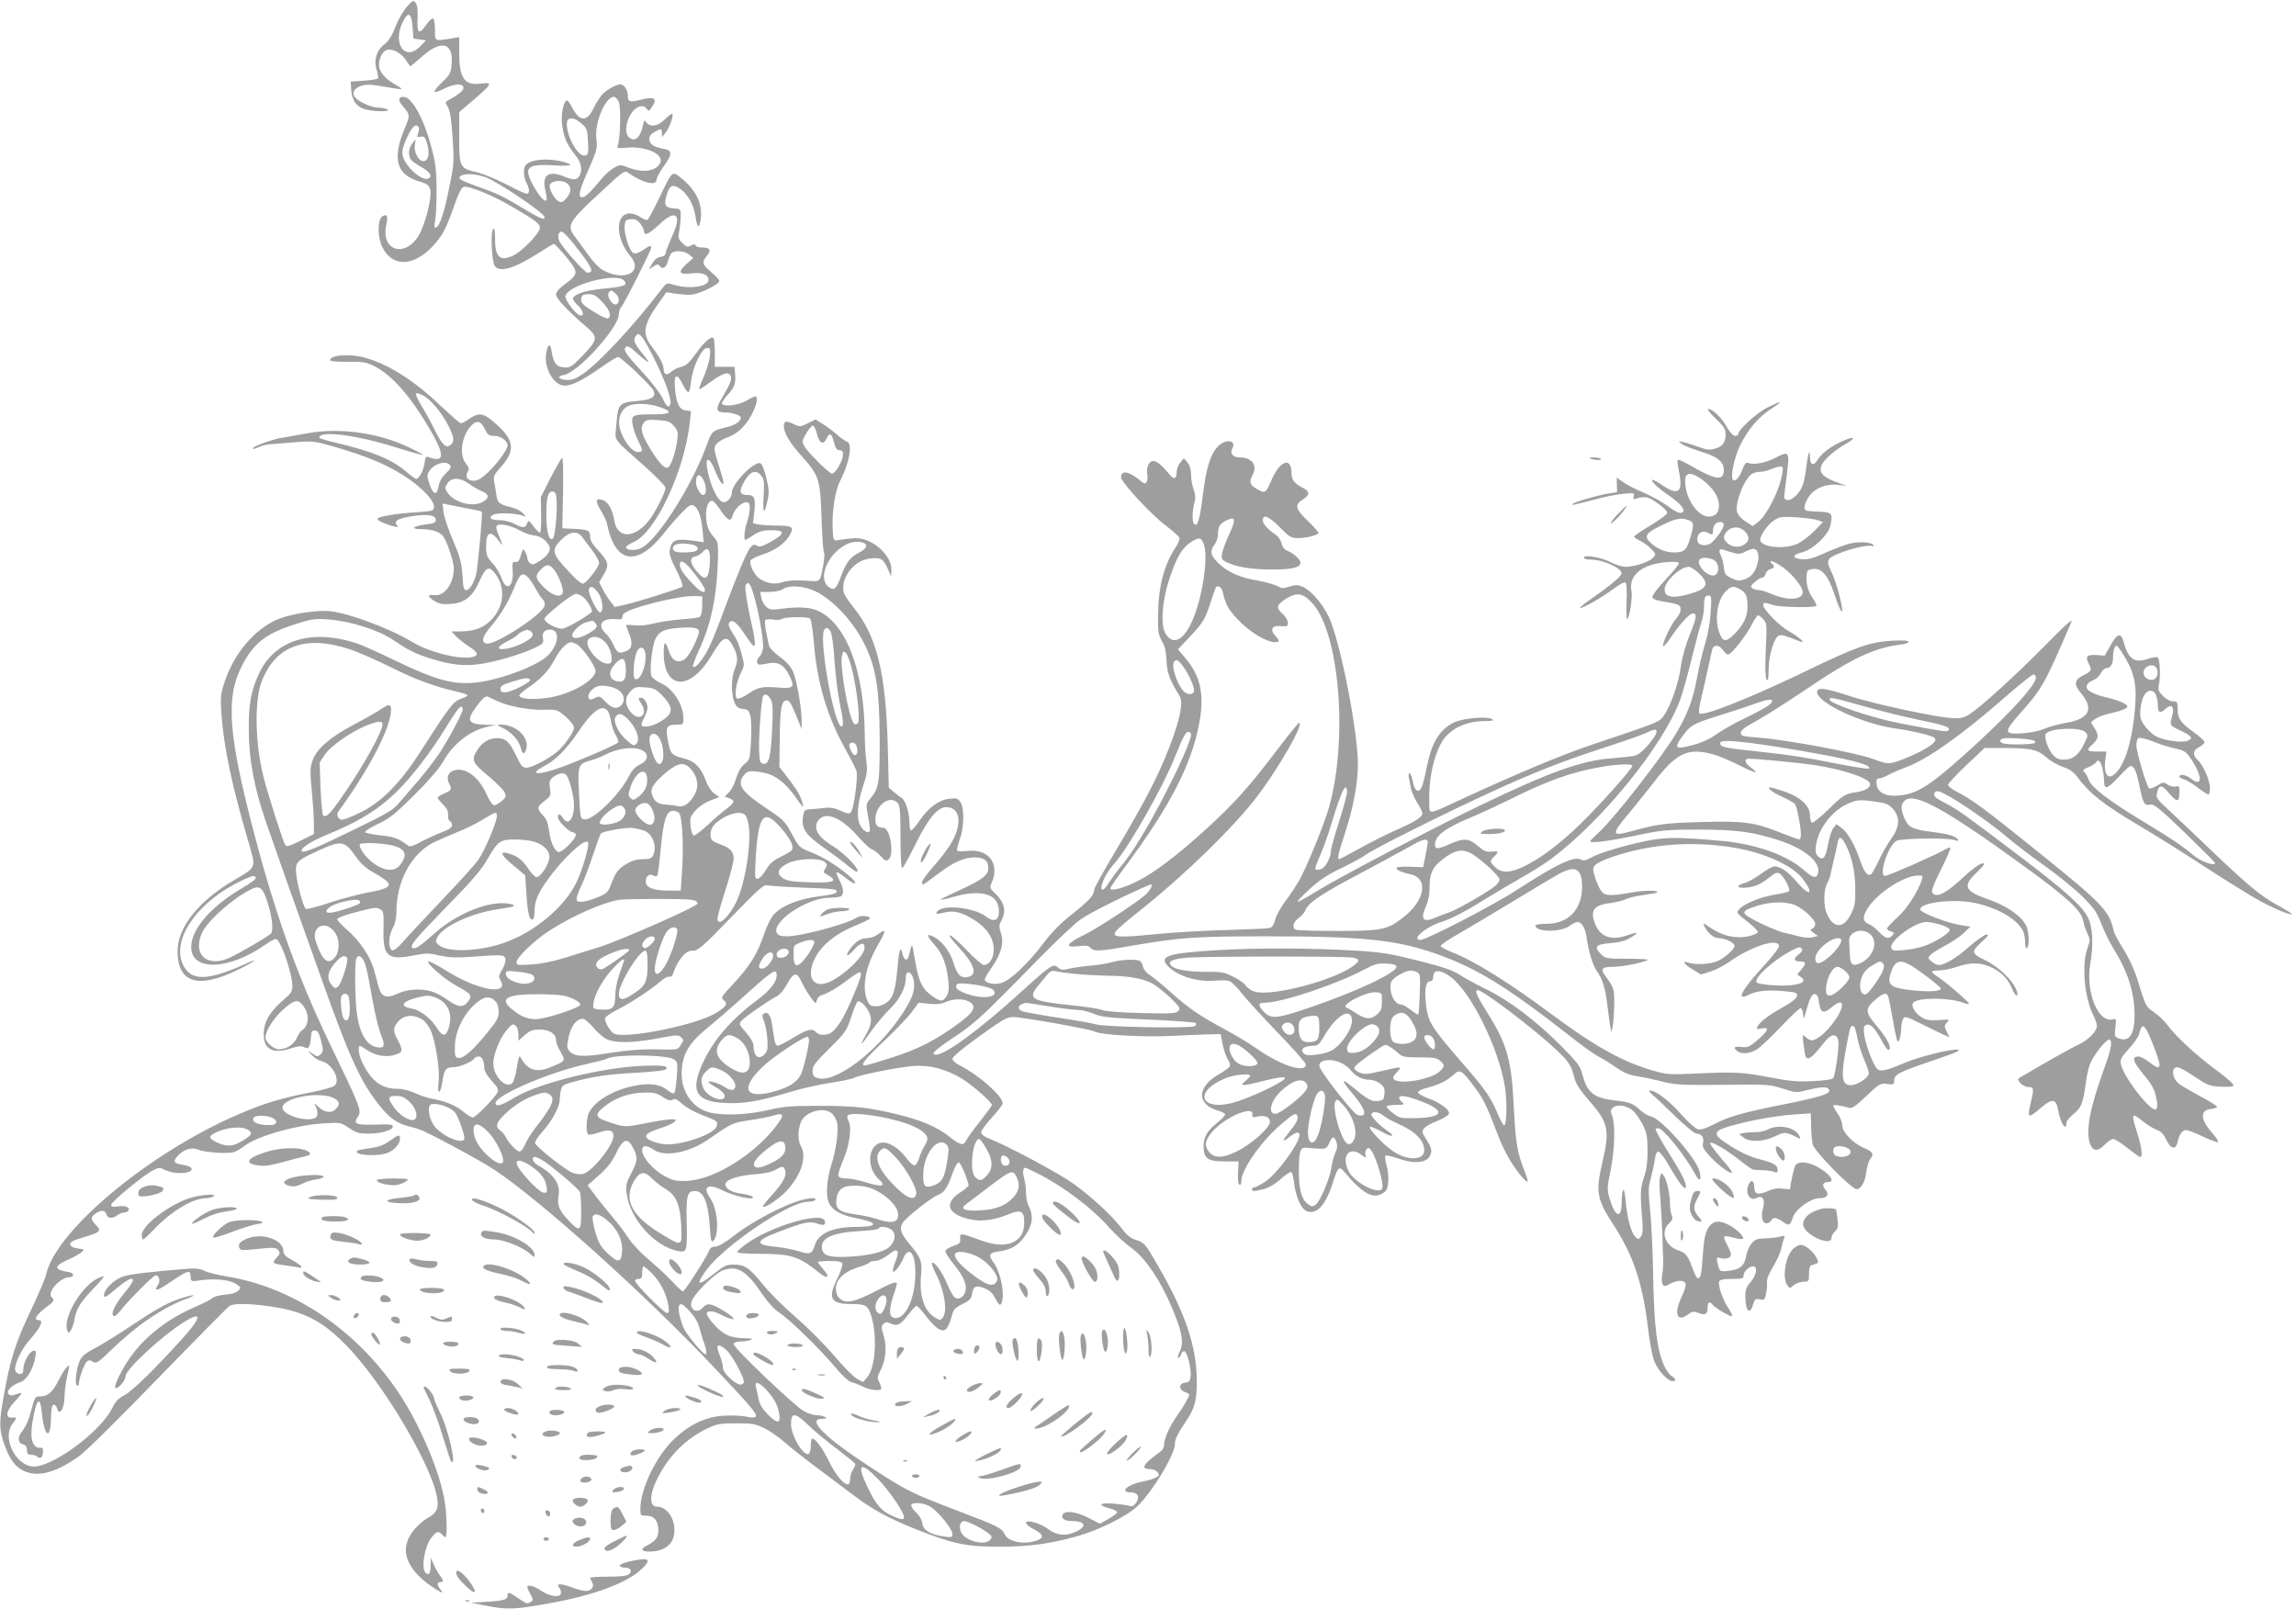<?xml version="1.0" standalone="no"?>
<!DOCTYPE svg PUBLIC "-//W3C//DTD SVG 20010904//EN"
 "http://www.w3.org/TR/2001/REC-SVG-20010904/DTD/svg10.dtd">
<svg version="1.0" xmlns="http://www.w3.org/2000/svg"
 width="1280pt" height="897pt" viewBox="0 0 1280 897"
 preserveAspectRatio="xMidYMid meet">
<g transform="translate(0,897) scale(0.1,-0.1)"
fill="#9e9e9e" stroke="none">
<path d="M2269 8933 c-20 -22 -49 -72 -64 -112 -20 -51 -39 -81 -62 -98 -44
-34 -61 -89 -43 -143 7 -22 10 -43 6 -48 -4 -4 -40 -9 -79 -12 l-72 -5 3 -45
c4 -56 24 -88 67 -106 39 -16 159 -20 135 -4 -8 5 -31 10 -50 10 -41 0 -119
36 -134 62 -16 26 4 51 47 62 26 7 61 4 123 -8 48 -9 89 -15 91 -12 3 2 -9 11
-25 20 -54 28 -91 66 -98 100 -7 40 16 91 44 98 30 8 77 -17 102 -53 13 -19
25 -36 26 -38 2 -2 28 19 59 47 116 106 187 87 172 -46 -4 -39 -12 -53 -52
-90 -25 -24 -45 -48 -43 -53 2 -5 26 2 53 16 56 28 100 32 108 10 6 -15 -18
-37 -72 -67 -31 -17 -32 -18 -15 -43 12 -19 20 -65 27 -170 9 -136 8 -151 -17
-273 -29 -145 -54 -223 -75 -230 -11 -4 -12 3 -5 39 5 24 8 103 8 174 -1 106
-6 148 -28 230 -42 162 -110 285 -156 285 -32 0 -33 -19 -1 -56 37 -42 38 -49
6 -123 -69 -165 -45 -254 78 -291 58 -17 67 -27 67 -70 0 -58 -37 -188 -67
-235 -79 -126 -212 -80 -179 62 10 48 4 63 -22 47 -28 -18 -28 -115 -1 -171
55 -113 173 -111 281 4 56 61 71 89 119 223 25 72 42 106 54 108 32 7 162 -47
276 -114 133 -78 149 -91 149 -116 0 -25 -95 -125 -142 -149 -78 -40 -108 -16
-108 86 0 51 -3 66 -11 58 -16 -16 -7 -186 10 -207 31 -37 111 -12 254 80 37
24 71 44 75 44 8 0 76 -77 104 -119 28 -41 22 -58 -37 -101 -37 -27 -55 -48
-55 -62 0 -22 66 -92 169 -180 67 -58 65 -71 -23 -163 -60 -61 -67 -66 -103
-63 -42 3 -58 25 -68 91 -7 46 -21 40 -30 -12 -14 -84 42 -181 104 -181 39 0
103 32 205 104 44 31 85 56 91 56 18 0 193 -167 200 -191 11 -34 -12 -47 -96
-55 -98 -8 -104 -15 -113 -132 -8 -95 -27 -67 162 -235 61 -55 112 -107 112
-116 0 -23 -44 -113 -80 -166 -80 -116 -188 -126 -205 -18 -10 60 -33 103 -62
114 -42 16 -47 -3 -14 -56 16 -26 33 -61 36 -79 44 -217 166 -238 313 -53 31
40 78 94 104 120 40 41 50 47 66 38 25 -14 41 -59 49 -140 l6 -64 -54 8 c-100
14 -123 6 -134 -47 -6 -25 1 -48 35 -115 25 -49 39 -88 34 -93 -12 -11 -241
-83 -318 -101 l-59 -13 -23 30 c-13 16 -33 47 -44 69 l-20 39 26 43 c31 53 27
72 -32 135 -32 34 -44 56 -44 77 0 35 -10 39 -100 43 l-55 3 4 199 c2 123 0
197 -6 193 -5 -3 -34 -54 -64 -112 l-54 -107 2 -99 c1 -54 -2 -99 -7 -99 -5 0
-21 16 -36 36 -26 34 -28 35 -36 15 -9 -26 -23 -26 -71 -1 -21 11 -56 20 -81
20 -51 0 -67 14 -35 31 23 12 129 8 164 -6 20 -8 20 -8 1 13 -11 12 -38 27
-60 32 -76 20 -83 25 -89 72 -3 24 -9 57 -12 74 -6 27 -1 38 39 82 80 91 73
147 -27 237 -69 63 -95 68 -151 30 -20 -14 -41 -25 -46 -25 -6 0 -52 40 -103
88 -153 147 -291 236 -426 276 -87 26 -201 18 -201 -13 0 -5 44 -9 98 -8 84 1
104 -2 146 -23 102 -50 210 -174 325 -375 68 -120 66 -163 -8 -137 -28 10 -29
9 -34 -29 -5 -41 -31 -89 -47 -89 -5 0 -30 18 -55 40 -79 69 -191 114 -390
161 -52 12 -95 25 -95 29 0 42 209 15 430 -55 79 -25 145 -43 147 -41 2 2 -31
20 -73 40 -165 81 -383 113 -561 82 -54 -9 -120 -21 -148 -26 -61 -10 -165
-48 -165 -60 0 -5 14 -2 31 7 16 8 49 16 72 17 23 2 85 6 138 11 90 7 102 6
207 -24 199 -57 318 -109 428 -186 103 -74 158 -149 124 -170 -6 -4 -45 -8
-88 -11 -98 -5 -210 -23 -217 -35 -6 -9 39 -30 89 -43 25 -6 28 -5 18 7 -19
23 9 38 91 50 85 12 127 5 127 -22 0 -14 -10 -19 -50 -24 -76 -9 -98 -26 -34
-27 65 0 109 -15 128 -45 21 -32 56 -139 56 -172 0 -86 -51 -157 -107 -151
-42 5 -42 -7 0 -33 25 -16 45 -19 89 -16 78 5 122 39 162 129 31 71 50 83 78
51 73 -83 61 -204 -26 -281 -41 -36 -91 -52 -160 -52 l-49 0 24 -26 c13 -14
45 -40 72 -57 55 -36 59 -52 15 -61 -73 -13 -234 28 -328 84 -140 84 -384 172
-480 174 -93 1 -220 -22 -284 -52 -123 -58 -231 -187 -282 -339 -24 -71 -26
-86 -20 -178 13 -187 58 -401 148 -708 47 -163 53 -147 -84 -228 -192 -114
-308 -260 -308 -391 0 -182 118 -215 352 -97 91 46 104 61 21 23 -211 -95
-302 -94 -345 2 -57 131 66 323 285 442 55 30 104 51 113 48 23 -9 10 -22 -84
-78 -162 -99 -264 -219 -266 -315 -3 -140 210 -134 417 13 26 19 52 32 58 29
29 -18 89 -196 89 -263 0 -26 -8 -41 -37 -65 -90 -77 -122 -131 -123 -203 0
-86 53 -112 154 -78 36 12 53 14 71 6 20 -9 24 -8 31 11 4 12 8 36 8 52 1 23
6 30 21 30 16 0 23 -12 35 -58 13 -52 13 -59 -2 -74 -16 -15 -19 -15 -45 2
l-28 18 24 -26 c13 -14 36 -29 51 -32 60 -13 110 -103 76 -137 -8 -9 -67 -25
-133 -38 -162 -31 -262 -61 -405 -123 -503 -217 -1024 -654 -1072 -897 -4 -19
-43 -109 -86 -200 -84 -175 -114 -273 -149 -472 -27 -149 -26 -188 3 -270 31
-89 65 -132 120 -153 77 -30 175 -1 300 89 34 24 232 220 441 436 209 215 387
396 397 401 43 23 273 -1 382 -40 95 -33 165 -80 256 -171 219 -217 520 -733
520 -891 0 -40 -15 -60 -59 -84 -15 -7 -44 -32 -64 -54 -78 -86 -72 -177 18
-267 51 -52 161 -121 122 -77 -21 24 -22 43 -2 43 20 0 19 6 -4 39 -10 14 -26
42 -34 61 l-15 35 -1 -41 c-1 -47 -9 -58 -28 -43 -27 23 -6 152 34 199 28 34
36 36 57 15 8 -8 17 -15 20 -15 10 0 7 130 -5 200 -26 164 -138 428 -257 606
-234 349 -587 588 -959 648 -50 8 -106 22 -123 31 -23 12 -49 15 -89 12 -205
-16 -322 -30 -363 -43 -52 -17 -108 -71 -108 -105 0 -17 11 -11 66 35 97 83
128 74 53 -16 -55 -65 -82 -119 -68 -133 8 -7 20 2 42 30 49 62 182 195 195
195 19 0 27 -30 14 -51 -28 -44 -9 -39 79 21 75 51 98 60 100 38 1 -7 2 -20 3
-28 0 -9 9 -14 21 -12 110 18 197 10 240 -22 19 -14 19 -16 3 -32 -11 -11 -38
-19 -75 -22 -32 -3 -62 -11 -68 -18 -5 -7 -51 -30 -101 -52 -158 -68 -292
-176 -372 -300 -45 -70 -77 -140 -69 -149 12 -11 57 39 57 64 0 38 197 221
325 302 103 65 101 29 -7 -90 -147 -164 -282 -296 -325 -318 -33 -16 -49 -34
-69 -74 -70 -138 -353 -341 -450 -322 -96 18 -161 166 -104 238 26 32 25 37
-2 34 -40 -4 -35 36 11 86 23 24 41 47 41 50 0 3 -13 0 -30 -6 -23 -9 -33 -8
-42 1 -16 16 18 51 64 66 37 12 74 74 85 141 5 32 3 37 -12 34 -22 -5 -55 -65
-55 -101 0 -21 -5 -28 -19 -28 -11 0 -23 9 -26 20 -8 27 33 117 77 166 66 75
84 114 53 114 -29 0 -14 28 35 66 54 41 56 44 38 62 -28 28 48 112 102 112 27
0 22 24 -6 28 -84 13 -86 33 -7 68 32 14 66 33 77 42 18 16 17 17 -20 22 -26
3 -40 11 -42 22 -3 13 13 22 70 39 99 29 105 36 73 69 -31 32 -31 44 -3 64 31
22 55 20 61 -4 6 -23 34 -26 61 -5 11 8 28 15 37 15 10 0 21 5 25 11 11 18
-18 30 -58 23 -30 -4 -38 -3 -38 9 0 18 186 170 236 194 30 15 35 15 67 -1 57
-27 162 -18 143 13 -4 6 -25 14 -47 17 -50 8 -57 19 -29 49 35 38 77 51 114
36 45 -18 176 -25 206 -12 14 6 40 22 58 36 73 53 285 113 434 122 96 6 97 6
144 -26 41 -27 56 -31 111 -31 65 0 133 20 133 39 0 13 -12 14 -116 11 -88 -2
-105 6 -81 41 26 36 22 44 -156 414 -173 360 -297 702 -416 1153 -148 560
-164 768 -75 945 65 128 132 182 287 233 102 33 119 36 192 31 126 -9 281 -57
367 -115 88 -59 116 -73 207 -103 117 -37 195 -45 291 -29 90 15 215 53 289
87 48 23 53 28 48 53 -7 32 8 50 40 50 54 0 50 -76 -7 -139 -58 -63 -286 -148
-425 -158 -117 -8 -212 19 -425 121 -96 47 -195 91 -220 99 -253 83 -458 20
-546 -168 -45 -96 -58 -170 -57 -315 0 -165 32 -330 98 -519 46 -134 141 -402
303 -856 164 -462 226 -596 339 -732 52 -62 91 -87 158 -104 28 -6 66 -19 85
-29 118 -57 326 -171 387 -212 262 -175 840 -695 1216 -1093 226 -239 255
-274 238 -285 -8 -4 -29 -3 -49 2 -20 5 -72 8 -117 6 -110 -4 -207 -51 -299
-143 -94 -96 -176 -270 -176 -376 0 -38 1 -39 34 -39 43 0 66 -29 66 -82 0
-39 -15 -60 -61 -83 -41 -21 -36 -35 11 -35 88 0 140 44 140 118 0 71 -44 132
-96 132 -43 0 -45 61 -5 145 63 133 162 234 286 292 53 25 71 28 160 28 89 0
106 -3 157 -28 32 -16 82 -50 110 -76 29 -26 114 -93 188 -148 74 -55 164
-123 200 -150 104 -79 194 -128 355 -192 200 -79 273 -94 460 -94 162 0 286
17 435 60 120 34 275 112 331 166 85 82 209 287 209 347 0 27 16 59 68 136 43
65 55 111 54 219 -2 193 -65 378 -218 641 -71 124 -74 126 -126 143 -26 9 -48
27 -73 60 -47 65 -158 169 -264 247 -78 58 -371 215 -478 257 -28 11 -43 23
-43 35 0 9 27 46 60 82 33 36 60 71 60 79 0 40 -132 157 -237 210 -26 13 -43
28 -43 39 0 10 57 58 149 124 130 94 154 108 189 108 50 0 427 -67 452 -80 37
-20 262 -33 440 -25 96 5 195 9 220 9 l45 1 11 -58 c7 -31 19 -69 29 -83 9
-14 14 -31 12 -38 -3 -7 -31 -27 -61 -45 -123 -69 -127 -167 -8 -202 23 -7 42
-16 42 -20 0 -9 -19 -29 -53 -56 -47 -38 -67 -74 -67 -123 0 -69 22 -85 119
-85 l76 0 -3 -61 c-2 -37 1 -64 7 -68 7 -5 11 3 11 19 0 66 116 229 230 324
64 54 76 59 83 39 6 -17 -8 -44 -50 -95 -40 -50 -36 -54 13 -16 25 18 38 23
46 15 24 -24 -115 -222 -190 -271 -27 -17 -54 -31 -60 -31 -7 0 -12 -4 -12
-10 0 -13 11 -13 66 1 28 7 63 28 94 56 27 24 54 42 59 39 5 -4 13 -32 16 -64
9 -74 38 -139 67 -153 56 -25 108 30 148 156 29 91 36 97 66 60 108 -129 168
-157 227 -107 20 18 23 94 5 153 -6 22 -8 42 -4 46 3 4 34 -3 69 -15 99 -35
171 -25 184 27 6 24 0 39 -38 99 -20 32 -4 51 72 82 37 15 65 32 67 42 4 22
-49 60 -118 86 -30 11 -55 25 -55 32 0 7 24 19 53 26 65 17 109 39 145 72 35
33 45 28 114 -64 52 -68 72 -109 133 -270 16 -44 47 -108 68 -142 39 -65 91
-127 98 -119 3 2 -5 29 -17 58 -40 102 -49 154 -59 345 -13 274 -36 360 -149
539 -58 92 -72 125 -53 125 31 0 322 -222 444 -338 67 -64 78 -83 97 -158 7
-27 33 -66 76 -115 110 -124 120 -167 81 -336 -42 -181 -37 -214 63 -368 106
-163 159 -322 188 -565 8 -74 24 -158 35 -187 19 -52 75 -113 103 -113 21 0
19 13 -5 28 -11 6 -28 29 -38 49 -44 88 -61 224 -66 523 -2 129 -10 290 -17
356 -11 107 -10 128 4 175 8 30 18 75 22 102 4 31 11 47 20 47 8 0 35 -35 59
-77 54 -95 89 -140 94 -124 6 19 -17 69 -78 166 -56 89 -90 149 -90 160 0 3 6
5 14 5 29 0 148 -149 209 -260 22 -40 32 -33 23 15 -14 72 -210 296 -272 311
-16 3 -42 19 -59 34 -42 39 -61 46 -135 54 -127 14 -162 43 -191 155 -9 37
-30 64 -122 156 -137 137 -287 250 -416 312 -53 26 -118 62 -146 80 -38 24
-92 43 -228 77 -154 39 -202 47 -345 56 -250 15 -553 16 -773 3 -279 -17 -330
-33 -278 -89 52 -55 164 -90 262 -81 33 3 70 2 82 -3 12 -5 45 -37 72 -73 28
-35 119 -134 202 -220 83 -86 151 -163 151 -171 0 -52 -141 -6 -277 90 -34 24
-111 71 -172 104 -141 75 -206 120 -305 209 -43 39 -94 80 -112 92 -19 12 -37
32 -41 47 -3 15 -11 30 -17 34 -18 12 -108 9 -156 -6 -25 -7 -81 -17 -125 -20
-44 -4 -97 -12 -118 -17 -32 -9 -42 -7 -58 7 -27 24 -39 16 -213 -142 -226
-205 -415 -344 -468 -344 -34 0 -7 26 103 99 114 76 156 114 474 440 94 95
197 193 230 216 46 33 251 136 383 192 26 11 10 -27 -25 -58 -53 -46 -267
-186 -337 -220 -103 -50 -116 -74 -33 -64 42 5 56 4 66 -9 19 -22 52 -20 246
14 255 44 344 50 734 50 534 0 722 -19 943 -96 230 -80 401 -186 767 -473 57
-45 122 -91 145 -103 23 -11 66 -38 97 -60 42 -29 72 -41 120 -49 35 -5 99
-19 141 -30 69 -17 107 -19 335 -17 249 3 261 2 332 -21 75 -24 75 -24 146 -6
75 18 106 18 113 -3 6 -20 -52 -38 -244 -77 -236 -47 -312 -68 -395 -111 -48
-25 -77 -34 -93 -30 -13 3 -55 40 -93 83 -67 76 -142 133 -172 133 -12 -1 -9
-6 9 -21 14 -11 71 -65 127 -120 58 -56 110 -99 121 -99 28 0 44 -24 36 -53
-5 -21 3 -35 41 -76 48 -51 112 -98 121 -88 3 3 -25 39 -62 81 -36 43 -63 80
-60 84 10 10 89 -37 163 -95 37 -29 71 -53 77 -54 6 -1 31 -2 56 -3 25 -1 53
-5 63 -10 13 -6 17 -4 17 13 0 24 -22 38 -96 57 -63 16 -117 42 -191 91 -73
48 -71 67 12 92 97 30 269 62 370 68 l90 6 2 -81 c1 -44 6 -89 11 -99 32 -58
217 -243 243 -243 23 0 47 41 53 93 4 30 14 63 21 73 24 31 17 42 -35 65 -61
26 -120 88 -120 127 0 15 -11 44 -25 64 -14 20 -25 40 -25 44 0 7 45 1 87 -12
18 -5 37 8 98 66 73 69 78 72 116 67 36 -5 39 -3 39 18 0 35 25 48 214 112
131 44 164 59 139 61 -41 4 -212 -39 -294 -73 -101 -43 -135 -51 -152 -36 -22
18 -67 137 -74 193 -5 39 -3 49 11 54 23 9 48 -16 86 -87 21 -40 36 -57 42
-51 14 14 -13 67 -72 135 -62 73 -63 94 -8 141 43 37 62 44 73 26 3 -5 15 -63
26 -127 11 -64 23 -122 27 -127 8 -13 20 27 21 72 1 18 5 42 11 52 9 17 19 14
135 -45 69 -34 124 -60 123 -56 -31 59 -32 61 -14 80 17 18 15 19 -46 14 -52
-3 -69 -1 -96 16 -39 25 -61 66 -45 82 29 29 202 28 280 -2 14 -5 28 -8 30 -5
6 5 -142 132 -179 154 -39 23 -35 32 15 32 23 1 67 9 97 20 77 27 135 25 198
-6 54 -27 89 -65 112 -122 14 -36 35 -45 24 -9 -17 57 -103 140 -181 176 -72
33 -74 47 -17 98 38 34 44 43 29 43 -11 0 -54 -30 -95 -66 -72 -64 -137 -103
-171 -104 -9 0 -27 8 -40 19 -20 16 -21 21 -10 35 8 9 44 32 81 52 37 19 85
51 106 71 l39 37 -52 8 c-75 11 -228 70 -228 88 0 39 188 61 304 36 133 -28
246 -96 272 -163 5 -13 9 -40 9 -59 0 -21 4 -33 10 -29 15 9 12 92 -4 124 -30
58 -113 114 -225 152 -116 40 -129 71 -56 140 25 24 45 46 45 50 0 21 -51 -12
-126 -82 -79 -73 -128 -100 -154 -84 -18 11 -11 33 44 144 30 60 52 111 49
115 -3 3 -21 -4 -39 -15 -40 -24 -302 -140 -324 -142 -40 -5 15 168 62 195 27
15 287 19 327 4 17 -6 22 -5 16 4 -11 18 -52 30 -134 41 -117 14 -140 25 -162
73 -23 51 -24 80 -2 101 52 52 222 -41 667 -364 245 -178 319 -247 330 -306 4
-21 15 -52 24 -71 15 -32 15 -38 -1 -82 -33 -90 -16 -276 33 -372 11 -22 20
-48 20 -59 0 -31 -46 -78 -105 -106 -43 -20 -223 -122 -325 -183 -13 -8 -12
-12 4 -31 11 -11 29 -21 42 -21 32 0 34 -8 18 -75 -24 -102 -21 -105 55 -40
62 53 84 50 95 -14 11 -69 46 -124 46 -72 0 11 18 33 39 50 45 36 55 62 70
180 8 58 19 98 37 128 34 58 84 114 95 107 18 -10 8 -56 -36 -177 -72 -200
-96 -321 -76 -395 15 -52 44 -56 86 -12 16 16 36 30 46 30 9 0 45 -22 79 -50
34 -27 66 -50 71 -50 16 0 9 53 -16 133 -36 114 -34 118 36 62 24 -19 58 -39
75 -45 21 -7 36 -23 52 -56 26 -54 53 -56 63 -7 8 39 26 63 47 63 9 0 51 -16
94 -37 43 -20 81 -33 84 -30 4 3 -12 27 -35 53 -66 75 -67 126 -2 132 17 2 31
7 31 12 0 4 -44 32 -97 60 -54 29 -106 60 -117 69 -38 33 -43 91 -7 91 10 0
53 -23 95 -52 70 -47 84 -53 143 -56 35 -3 69 0 74 5 6 6 -31 40 -103 93 -113
84 -219 183 -270 252 -15 20 -47 49 -70 65 -45 30 -46 32 -93 185 -16 52 -47
118 -76 165 -28 43 -52 89 -55 103 -25 112 -60 149 -407 429 -311 250 -380
302 -459 342 -32 16 -58 36 -58 43 0 8 46 57 102 110 l102 96 116 0 c144 -1
180 -9 229 -53 21 -19 62 -42 90 -52 37 -12 59 -27 79 -53 68 -93 150 -158
333 -266 101 -60 279 -171 394 -247 116 -75 248 -157 295 -182 85 -46 169 -81
177 -73 2 2 -33 24 -79 49 -96 52 -171 115 -388 323 -86 82 -186 177 -224 212
-61 56 -67 65 -61 90 12 50 24 50 69 -2 46 -53 56 -50 56 15 0 26 -3 29 -20
24 -11 -3 -30 1 -44 10 -24 16 -27 16 -61 -5 -21 -13 -40 -19 -45 -14 -15 16
-70 204 -70 239 0 22 6 38 15 41 7 3 44 -6 81 -21 36 -15 91 -32 121 -38 48
-10 59 -17 85 -54 68 -100 69 -167 1 -113 -26 21 -63 27 -63 11 0 -5 11 -12
24 -15 13 -3 48 -24 77 -46 29 -22 57 -40 61 -40 5 0 8 17 8 38 0 43 -38 128
-69 156 -29 27 -26 53 9 71 17 9 30 21 30 28 0 6 -26 30 -56 52 -77 55 -94 79
-94 131 0 41 -2 44 -26 44 -15 0 -38 12 -56 30 -25 26 -29 35 -22 63 9 42 6
139 -6 151 -5 5 -28 2 -55 -7 -74 -26 -110 -1 -135 91 -15 58 -36 53 -75 -18
l-31 -55 -46 3 c-55 3 -64 -7 -43 -49 19 -35 15 -42 -36 -67 -46 -23 -48 -50
-4 -101 70 -85 40 -140 -88 -161 -39 -7 -92 -21 -117 -32 -27 -12 -76 -22
-122 -26 -108 -7 -110 5 -16 111 122 137 135 159 285 507 11 26 -26 -7 -148
-131 -168 -169 -340 -326 -412 -376 -33 -23 -50 -28 -96 -27 -84 2 -444 79
-581 124 -136 45 -180 50 -180 22 0 -60 251 -177 435 -203 83 -11 196 -37 216
-50 24 -15 -2 -41 -82 -82 -41 -20 -97 -44 -125 -53 -50 -14 -53 -14 -133 15
-93 35 -489 108 -639 119 -88 6 -97 9 -97 27 0 14 23 32 87 66 47 26 171 105
274 174 254 173 381 233 527 251 26 3 47 10 47 16 0 7 -30 9 -92 6 -125 -7
-201 -34 -498 -178 -304 -146 -557 -246 -576 -227 -4 4 -2 31 5 60 10 42 37
163 66 295 7 30 40 29 61 -3 9 -14 21 -25 28 -24 18 0 104 109 132 167 15 28
30 52 35 52 4 0 18 -10 29 -22 20 -22 21 -29 14 -169 -4 -100 -3 -152 4 -165
9 -15 11 -4 12 53 0 79 31 180 57 190 14 6 38 -1 118 -33 38 -15 -3 23 -59 55
-55 30 -146 123 -146 147 0 17 5 17 55 1 38 -13 229 -16 241 -5 3 3 -6 22 -20
43 -28 40 -39 86 -34 131 2 25 8 29 36 32 48 5 83 -36 116 -133 27 -83 46
-121 46 -97 0 34 -35 162 -56 205 -35 72 -33 81 34 110 67 28 166 51 188 43 8
-3 12 -1 9 4 -10 17 -73 22 -127 11 -29 -7 -92 -30 -140 -52 -67 -31 -97 -39
-129 -37 -60 4 -61 25 -2 39 62 16 148 98 158 152 13 67 8 72 -73 75 -67 3
-72 4 -72 25 0 12 11 39 25 59 32 47 96 73 163 65 l47 -6 -54 20 c-105 37
-118 77 -47 144 24 24 68 55 97 71 71 39 38 44 -38 6 -61 -31 -98 -61 -124
-101 -20 -31 -39 -20 -39 21 0 54 -10 24 -21 -62 -11 -90 -24 -122 -62 -158
-30 -28 -63 -26 -60 3 1 11 8 63 14 116 17 133 15 137 -63 97 -59 -30 -120
-41 -156 -28 -8 3 -18 -10 -27 -34 -16 -47 -41 -74 -54 -61 -15 16 7 123 39
190 42 87 101 158 173 205 74 48 67 51 -20 8 -59 -29 -163 -124 -163 -149 0
-5 -8 -9 -17 -9 -11 0 -29 20 -46 49 -29 53 -79 101 -104 101 -8 0 10 -24 41
-53 46 -43 56 -59 56 -86 0 -47 -15 -69 -58 -82 -32 -9 -46 -8 -97 11 -33 12
-71 24 -85 26 -24 5 -25 5 -5 -11 11 -9 58 -27 105 -42 94 -28 130 -57 130
-102 0 -64 -43 -59 -183 22 -37 22 -71 37 -74 33 -3 -3 0 -32 7 -64 24 -116
-2 -138 -91 -78 -29 20 -55 33 -58 31 -8 -8 32 -46 91 -86 59 -40 91 -76 82
-91 -10 -16 -36 -7 -87 31 -29 22 -89 55 -135 75 -46 19 -98 46 -116 60 l-33
24 1 -41 1 -41 -47 -7 c-58 -9 -197 -49 -203 -60 -5 -7 12 -4 140 30 44 12
109 25 144 28 61 6 64 5 59 -14 -5 -18 -3 -19 22 -10 14 5 38 7 52 4 34 -9
113 -69 113 -86 0 -8 -42 -39 -92 -69 -51 -31 -93 -59 -93 -63 0 -5 15 -15 34
-24 18 -9 46 -29 61 -45 28 -29 28 -30 10 -50 -21 -23 -103 -50 -152 -50 -18
0 -55 11 -82 25 -54 28 -151 45 -151 26 0 -6 16 -11 38 -11 69 0 172 -46 172
-77 0 -15 -68 -72 -167 -140 -42 -29 -71 -53 -64 -53 19 0 128 63 190 110 34
25 58 37 64 31 5 -5 8 -55 5 -110 -2 -55 0 -97 4 -93 14 14 30 124 23 158 -12
64 26 115 103 142 55 19 162 27 162 12 0 -7 -34 -48 -75 -92 -43 -46 -75 -88
-73 -97 2 -11 22 -19 68 -26 36 -5 71 -14 78 -18 19 -13 14 -43 -13 -75 -30
-35 -78 -137 -73 -153 2 -6 21 14 41 45 48 72 106 136 123 136 26 0 24 -21
-15 -117 -25 -62 -44 -129 -51 -183 -12 -88 -54 -210 -93 -268 -24 -37 -22
-36 -397 -162 -165 -55 -420 -161 -735 -307 -190 -88 -175 -86 -177 -22 -4
121 19 244 62 328 41 82 134 131 249 131 46 1 53 3 37 12 -28 16 -167 3 -213
-21 -79 -40 -121 -111 -149 -247 -8 -44 -20 -92 -26 -107 -17 -43 -41 -31 -52
26 -5 26 -13 47 -18 47 -5 0 -6 -10 -4 -22 3 -13 7 -39 11 -59 3 -19 19 -57
35 -83 17 -25 30 -53 30 -61 0 -20 -42 -47 -150 -94 -52 -23 -143 -69 -202
-102 -58 -32 -109 -59 -112 -59 -12 0 -5 34 33 148 45 136 71 274 71 381 0
191 -101 697 -164 826 -38 76 -100 146 -147 165 -24 10 -38 10 -70 0 -35 -12
-44 -11 -67 2 -15 9 -66 23 -114 32 -96 16 -167 48 -215 96 -44 43 -50 66 -24
101 12 15 21 42 21 58 0 43 9 60 42 77 56 29 61 12 22 -72 -20 -42 -38 -91
-41 -109 -5 -29 -2 -35 23 -48 56 -28 140 -42 254 -42 116 0 160 11 160 39 0
17 -39 52 -72 65 -17 7 -28 20 -33 41 -4 16 -18 38 -32 48 -47 32 -73 61 -73
82 0 36 34 22 95 -40 53 -54 64 -60 100 -60 49 0 115 17 115 30 0 5 -27 35
-60 67 -69 65 -74 89 -27 118 41 26 41 46 -3 67 -43 22 -60 44 -60 79 0 94
-63 73 -111 -36 -33 -76 -35 -78 -80 -52 -43 24 -47 39 -23 85 24 50 -9 92
-74 92 -39 0 -57 22 -42 50 25 46 -35 56 -79 12 -42 -41 -67 -122 -85 -270
-17 -140 -30 -182 -49 -163 -12 12 -11 72 2 119 7 24 6 44 -5 74 -8 22 -14 60
-14 83 0 28 -7 51 -20 66 l-20 24 -20 -24 c-11 -13 -20 -36 -20 -52 0 -37 -15
-45 -37 -18 -66 83 -105 100 -123 53 -6 -14 -7 -36 -4 -49 3 -13 2 -31 -3 -40
-9 -15 -13 -14 -39 8 -60 50 -104 57 -104 16 0 -27 163 -204 248 -268 39 -30
74 -61 77 -69 3 -8 -6 -31 -19 -51 -65 -94 -98 -220 -100 -376 -1 -97 2 -114
21 -148 17 -28 24 -58 26 -110 4 -70 15 -101 75 -201 22 -38 -8 -163 -84 -344
-57 -136 -132 -277 -278 -522 -64 -107 -116 -201 -116 -210 -1 -31 -27 -60
-120 -134 -67 -52 -117 -103 -164 -166 -86 -113 -184 -206 -233 -220 -40 -12
-93 -1 -93 20 0 6 18 37 40 68 52 75 68 136 50 191 -12 36 -11 45 5 74 25 48
14 96 -32 141 -37 35 -37 37 -23 68 44 105 -21 188 -136 174 -29 -3 -55 -2
-58 2 -3 5 4 32 14 61 25 65 27 176 4 210 -14 20 -23 23 -61 18 -58 -6 -117
-49 -166 -121 -21 -31 -43 -56 -48 -56 -5 0 -9 21 -9 48 -1 56 -23 122 -44
134 -9 5 -28 20 -43 33 l-28 23 -6 239 c-11 404 -61 605 -190 766 -27 33 -52
71 -55 84 -20 76 53 175 138 188 65 10 83 1 106 -53 l20 -47 1 41 c2 68 -83
154 -166 170 -30 6 -53 4 -138 -8 -18 -3 -20 4 -23 62 -5 95 14 217 42 270 51
98 70 205 39 217 -10 3 -37 22 -59 42 -23 20 -59 46 -80 59 l-38 24 -43 -22
c-40 -20 -45 -20 -75 -6 -44 22 -58 20 -58 -9 0 -39 32 -93 101 -170 95 -106
102 -127 109 -340 3 -99 9 -186 13 -193 5 -7 3 -38 -3 -70 -20 -103 -12 -95
-101 -89 -52 3 -94 1 -124 -8 -48 -15 -88 -9 -132 20 -27 18 -57 80 -49 100 2
7 35 23 71 35 72 24 127 65 151 113 21 39 9 47 -77 47 -37 0 -81 3 -99 6 l-32
7 7 61 c8 76 1 96 -34 96 -48 0 -53 18 -24 72 33 60 67 73 96 37 17 -21 19
-35 14 -118 -6 -100 4 -106 23 -16 8 41 7 63 -9 125 -11 45 -24 76 -33 78 -38
8 -158 -116 -158 -164 0 -25 -24 -54 -45 -54 -23 0 -54 49 -75 117 -39 127
-17 167 29 53 32 -78 58 -95 36 -23 -48 154 -48 153 -32 176 8 12 37 30 65 40
57 19 108 71 141 143 22 46 27 84 12 84 -5 0 -29 -11 -52 -25 -45 -25 -122
-34 -134 -16 -3 5 11 27 30 48 40 43 48 64 43 119 l-3 39 -55 0 -55 0 0 77 c0
42 -3 80 -7 83 -13 13 -48 -17 -97 -84 -39 -54 -57 -71 -83 -76 -18 -4 -43
-16 -55 -27 -24 -23 -43 -17 -43 13 0 26 -23 69 -66 126 -56 73 -48 123 40
246 l41 58 50 -8 c28 -4 66 -7 86 -6 41 1 159 57 159 76 0 7 -20 30 -45 50
-51 43 -54 53 -24 91 25 32 18 46 -26 46 -18 0 -35 5 -37 11 -3 9 -10 9 -26 0
-19 -10 -26 -8 -48 14 -23 23 -25 31 -18 63 4 20 8 57 9 82 0 45 0 45 -37 48
-51 4 -58 18 -42 73 17 57 33 65 76 36 41 -28 75 -88 84 -147 10 -66 20 -79
28 -36 17 89 -17 169 -99 237 -59 49 -54 54 -131 -108 -30 -62 -59 -115 -64
-118 -6 -3 -23 3 -39 14 -16 12 -43 21 -59 21 -83 0 -82 -138 1 -236 80 -94
-38 -149 -160 -75 -17 11 -50 46 -72 78 -23 32 -55 76 -71 97 -54 70 -47 84
153 268 114 106 119 109 140 94 77 -55 157 -75 157 -38 0 10 18 44 41 76 48
67 48 88 -1 96 -54 9 -80 27 -80 55 0 17 9 29 30 40 38 20 40 19 40 -7 l0 -23
20 25 c22 27 47 97 38 105 -3 3 -21 -10 -41 -30 -39 -39 -81 -46 -103 -18 -11
16 -13 15 -19 -12 -15 -74 -47 -101 -80 -69 -37 38 5 156 61 170 18 5 29 1 38
-11 12 -17 14 -16 29 6 35 50 16 63 -61 43 -63 -16 -72 -13 -72 26 0 28 -22
60 -41 60 -23 0 -76 -30 -101 -56 -14 -16 -37 -51 -50 -79 -36 -76 -78 -74
-119 7 -11 21 -23 38 -28 38 -18 0 -34 -73 -28 -129 8 -71 25 -114 71 -171 37
-46 45 -85 26 -121 -13 -23 -35 -24 -83 -4 -89 37 -127 10 -107 -76 7 -28 10
-53 6 -56 -20 -20 -112 133 -101 167 9 27 42 34 146 28 96 -6 115 3 45 21 -88
22 -186 11 -208 -23 -12 -18 -8 -69 7 -96 18 -32 19 -60 1 -60 -7 0 -60 24
-117 54 -57 29 -130 59 -161 66 -95 22 -98 27 -98 193 l0 142 82 70 c102 87
107 98 40 89 -93 -12 -122 29 -122 172 l0 87 -47 -8 c-93 -14 -88 -17 -88 49
0 34 -5 61 -11 63 -6 2 -24 -15 -39 -37 -39 -56 -51 -47 -47 36 2 47 -1 75
-10 87 -13 18 -16 17 -49 -20z m31 -114 l5 -64 35 -5 35 -5 -32 -33 c-93 -95
-164 32 -86 156 23 37 38 21 43 -49z m1150 -418 c12 -31 9 -196 -5 -238 -7
-21 -5 -21 52 -16 106 9 209 -39 183 -87 -24 -45 -94 -55 -175 -25 -45 18 -48
18 -81 0 -19 -10 -49 -37 -68 -59 -60 -74 -94 -106 -110 -106 -26 0 -19 32 35
155 47 107 50 120 44 170 -12 89 49 235 98 235 8 0 20 -13 27 -29z m-208 -120
c30 -26 33 -35 36 -100 4 -59 1 -72 -12 -77 -23 -9 -55 22 -82 81 -23 48 -31
105 -17 118 14 15 44 6 75 -22z m-908 -20 c4 -5 2 -20 -3 -34 -8 -22 -7 -23
14 -19 20 3 25 -2 35 -35 17 -56 10 -97 -17 -101 -28 -4 -57 48 -50 91 l4 31
-18 -23 c-22 -27 -25 -70 -6 -93 6 -8 33 -27 60 -42 47 -27 60 -52 33 -62 -37
-14 -131 72 -142 132 -4 22 3 49 25 97 28 62 50 82 65 58z m375 -280 c67 -25
314 -191 325 -218 10 -24 -21 -13 -105 38 -115 70 -159 92 -264 128 -100 36
-118 47 -95 61 24 15 86 11 139 -9z m463 -44 c14 -21 9 -45 -15 -73 -20 -22
-27 -25 -44 -16 -24 13 -57 77 -47 93 18 29 87 26 106 -4z m601 -181 c7 -18
-3 -53 -37 -129 -14 -32 -26 -64 -26 -72 0 -7 -12 -15 -27 -17 -18 -2 -33 -14
-47 -37 l-19 -34 25 17 c23 15 26 15 38 1 16 -19 35 -5 45 33 4 15 11 33 17
39 16 19 73 16 99 -6 l24 -19 -39 -35 c-49 -45 -41 -59 28 -51 60 7 96 -6 96
-37 0 -37 -107 -53 -193 -27 -39 12 -41 11 -63 -17 -165 -216 -358 -423 -452
-485 -36 -24 -56 -30 -87 -28 -43 3 -51 21 -13 27 78 11 308 265 308 339 0 14
6 33 14 41 18 21 166 314 166 329 0 17 -6 15 -47 -13 -26 -17 -41 -21 -53 -15
-22 12 -52 108 -48 152 3 29 7 33 34 36 25 2 37 -3 53 -24 11 -15 21 -33 21
-40 0 -31 25 -22 80 30 58 55 93 69 103 42z m-574 -146 c103 -131 117 -160 76
-160 -16 0 -141 141 -157 177 -13 26 -3 56 16 51 7 -2 36 -32 65 -68z m281
-205 c21 -25 2 -33 -113 -44 -101 -10 -157 -27 -173 -52 -3 -6 8 -24 25 -39
34 -32 42 -64 14 -58 -22 4 -85 86 -81 107 12 63 288 135 328 86z m-48 -72
c20 -18 24 -48 7 -58 -24 -15 -63 48 -42 68 9 10 15 9 35 -10z m-73 -48 c40
-43 52 -77 31 -90 -6 -4 -42 13 -80 37 -51 31 -70 48 -70 64 0 28 8 34 45 34
26 0 41 -10 74 -45z m244 -231 c83 -148 146 -306 134 -339 -9 -23 -23 -11 -45
38 -11 23 -56 83 -101 132 -97 105 -115 130 -106 145 10 17 21 12 73 -35 62
-56 74 -58 30 -4 -50 61 -58 80 -47 101 15 28 30 18 62 -38z m354 -75 c-4 -29
-20 -80 -36 -115 -17 -35 -26 -64 -22 -64 4 0 32 18 62 40 62 47 97 59 110 39
12 -19 3 -44 -41 -119 -44 -72 -41 -90 16 -90 39 0 84 -16 84 -29 0 -19 -32
-41 -73 -51 -89 -22 -87 -20 -118 -104 -84 -231 -280 -536 -367 -573 -35 -15
-82 -11 -82 7 0 5 20 18 44 29 122 54 282 396 312 668 l6 61 -28 4 c-37 4 -53
36 -61 123 -7 81 11 89 45 19 12 -25 26 -43 31 -40 4 3 11 31 14 61 8 78 59
185 88 185 20 0 21 -3 16 -51z m-1598 -214 c42 -21 107 -100 142 -171 33 -66
34 -90 7 -107 -24 -16 -44 5 -85 87 -19 39 -50 96 -69 127 -47 78 -46 91 5 64z
m1315 -63 c80 -27 71 -42 -26 -42 -122 0 -129 -3 -122 -54 3 -22 17 -63 30
-89 30 -61 30 -67 0 -67 -28 0 -66 43 -91 103 -27 66 -13 126 36 153 33 18
113 16 173 -4z m83 -107 c22 -25 24 -35 19 -76 -10 -74 -36 -149 -53 -156 -19
-7 -51 28 -101 110 -45 75 -54 110 -35 137 14 20 23 22 81 18 56 -4 68 -8 89
-33z m-1054 -17 c16 -33 23 -38 53 -38 35 0 74 -28 74 -53 0 -23 -58 -102
-110 -151 -36 -34 -57 -46 -80 -46 -35 0 -49 23 -32 51 9 14 7 23 -11 45 -40
52 -23 158 34 215 28 28 51 21 72 -23z m1852 -29 c13 -51 36 -62 53 -24 17 36
28 31 41 -20 9 -34 16 -45 31 -45 13 0 20 -7 20 -20 0 -38 -41 -110 -62 -110
-15 0 -139 122 -154 153 -14 25 -13 31 12 73 14 24 31 43 37 41 6 -2 16 -23
22 -48z m-2046 -172 c8 -10 3 -21 -24 -47 -22 -21 -36 -46 -40 -71 -9 -54 -30
-49 -50 11 -16 47 -16 52 0 76 26 40 91 58 114 31z m7427 -47 c-15 -93 -87
-236 -138 -273 l-27 -20 -40 26 c-23 15 -43 38 -47 52 -13 53 42 191 86 215
10 5 31 10 47 10 15 1 42 7 58 15 17 7 38 14 49 14 16 1 18 -4 12 -39z m-445
-35 c57 -43 91 -93 92 -139 1 -44 -18 -66 -57 -66 -52 0 -111 73 -127 155 -17
91 13 107 92 50z m-5565 -11 c15 -35 11 -74 -6 -74 -15 0 -40 43 -40 71 0 51
25 53 46 3z m-1315 -9 c19 -14 51 -33 72 -42 42 -18 47 -35 15 -57 -53 -38
-165 -11 -204 49 -15 23 -15 27 0 50 22 34 71 34 117 0z m491 -80 c7 -57 -6
-213 -19 -226 -20 -20 -36 31 -37 121 -1 103 8 140 33 140 14 0 20 -9 23 -35z
m916 -71 c39 -57 57 -65 66 -29 9 35 50 75 76 75 16 0 20 -6 20 -34 0 -18 -7
-53 -15 -76 -15 -41 -20 -100 -10 -100 3 0 24 12 46 27 31 21 54 27 94 27 87
1 85 -19 -6 -69 -42 -22 -56 -26 -70 -17 -15 9 -21 7 -37 -12 -21 -28 -69
-142 -143 -341 -28 -77 -66 -172 -84 -210 -33 -69 -79 -125 -91 -112 -4 4 11
46 34 95 68 147 100 304 105 521 1 69 -2 83 -20 103 -34 37 -45 68 -47 123 -1
52 16 89 38 82 6 -2 26 -25 44 -53z m-1410 11 c40 -7 76 -15 78 -18 6 -6 -23
-321 -32 -352 -14 -48 -37 -85 -54 -85 -15 0 -18 13 -22 84 -5 71 -13 100 -52
192 -26 60 -50 131 -53 158 l-6 49 34 -7 c19 -4 67 -13 107 -21z m7529 -66
l26 -10 -49 -50 c-27 -27 -67 -58 -90 -69 -67 -33 -195 -24 -210 15 -8 21 39
91 79 116 28 18 43 20 124 15 51 -4 105 -11 120 -17z m-723 1 c30 -11 31 -23
10 -96 -20 -70 -35 -84 -90 -84 -48 0 -94 19 -131 53 -38 34 -29 54 40 88 96
49 127 56 171 39z m196 -27 c0 -17 -43 -79 -70 -100 -24 -19 -68 -16 -75 6
-12 39 20 70 55 51 27 -14 30 -13 30 13 0 13 5 28 12 35 18 18 48 15 48 -5z
m-6712 -30 c24 -14 59 -26 78 -28 36 -3 68 -25 86 -58 12 -24 -9 -57 -57 -87
-29 -18 -38 -20 -50 -10 -8 7 -15 19 -15 27 0 8 -5 24 -12 36 -11 21 -12 20
-24 -18 -8 -30 -16 -40 -30 -38 -17 2 -19 -4 -16 -47 7 -91 -35 -121 -62 -44
-8 25 -31 64 -51 85 -31 34 -35 45 -35 93 0 88 28 94 82 16 12 -16 9 -4 -7 34
-19 44 -22 61 -14 67 20 12 81 -2 127 -28z m6831 -7 c28 -30 24 -56 -10 -75
-29 -16 -69 -10 -93 15 -21 21 -20 40 4 64 27 27 71 26 99 -4z m-6482 -32 c10
-14 35 -47 56 -74 20 -27 37 -58 37 -69 0 -19 -60 -99 -86 -114 -9 -5 -33 13
-76 59 -102 107 -107 127 -49 185 48 48 90 53 118 13z m3463 -35 c30 -73 -9
-320 -71 -447 -49 -100 -106 -119 -144 -49 -25 47 -16 173 20 287 45 139 77
192 138 226 34 19 44 16 57 -17z m-1896 5 c27 -10 18 -33 -23 -54 -50 -25 -73
-54 -101 -129 -27 -74 -39 -85 -68 -65 -65 45 -11 183 93 237 31 17 72 21 99
11z m-955 -10 c33 -7 42 -28 15 -38 -9 -3 -38 -6 -65 -6 -36 0 -51 4 -56 16
-11 30 35 42 106 28z m97 -49 c3 -14 3 -50 -1 -80 -8 -69 -29 -73 -75 -15 -35
44 -36 73 -3 78 11 2 29 12 39 23 23 25 32 24 40 -6z m5701 5 c33 -10 45 -10
71 4 17 9 38 16 46 16 24 0 36 -32 26 -73 -12 -54 -35 -84 -75 -97 -30 -10
-41 -9 -73 7 -33 16 -38 23 -42 63 -3 25 -11 55 -18 66 -12 23 -6 38 14 30 7
-3 30 -10 51 -16z m-93 -49 c24 -27 18 -75 -10 -79 -41 -6 -102 66 -77 91 14
14 70 6 87 -12z m-5713 -43 c49 -60 79 -104 79 -117 0 -23 -27 -10 -66 32 -52
53 -74 86 -74 109 0 30 24 20 61 -24z m6093 6 c53 -40 106 -108 106 -135 0
-45 -87 -49 -177 -9 -25 11 -55 20 -67 20 -11 0 -28 5 -36 10 -13 9 -11 14 13
35 15 14 34 25 41 25 8 0 16 9 19 21 3 11 15 23 26 26 24 6 26 14 9 31 -28 28
21 10 66 -24z m-6855 -10 c27 -34 55 -110 48 -129 -12 -29 -55 -17 -102 28
-51 50 -55 68 -20 102 31 32 48 31 74 -1z m6383 -21 c63 -62 47 -88 -74 -120
-79 -20 -118 -10 -118 31 0 44 87 126 135 126 10 0 36 -17 57 -37z m-6525 -25
c11 -13 28 -39 38 -58 10 -19 26 -45 37 -57 13 -13 18 -28 14 -41 -16 -51
-275 -219 -322 -210 -33 6 -27 37 19 91 57 67 101 140 133 219 34 84 47 92 81
56z m1242 -55 c31 -79 73 -300 64 -343 -3 -16 -12 -35 -19 -41 -15 -13 -18
-35 -6 -43 4 -3 27 0 50 5 58 13 93 -7 122 -66 33 -67 26 -75 -63 -68 -90 7
-109 3 -169 -37 -26 -18 -53 -28 -59 -24 -17 10 -5 93 21 142 21 40 21 43 5
104 -8 34 -24 76 -35 93 -37 57 -44 75 -33 86 18 18 42 -2 90 -75 40 -59 49
-67 51 -48 2 12 -6 62 -17 110 -26 111 -40 203 -34 219 8 21 20 15 32 -14z
m-851 -33 c23 -35 28 -106 7 -104 -17 1 -69 109 -62 128 9 24 28 16 55 -24z
m1207 14 c108 -53 223 -181 285 -317 56 -123 73 -243 74 -502 1 -248 -4 -279
-51 -336 -25 -30 -26 -33 -15 -93 7 -35 12 -71 12 -80 0 -27 -29 -18 -51 17
-26 41 -21 123 14 229 21 61 23 83 17 133 -5 33 -9 103 -9 155 -4 346 -99 603
-253 681 -46 24 -114 28 -213 15 -51 -7 -63 -6 -82 10 -13 11 -26 34 -29 52
l-6 32 53 0 c32 1 62 7 73 15 33 25 119 19 181 -11z m2271 -1 c16 -72 30 -99
86 -158 61 -66 158 -125 205 -125 29 0 29 7 2 36 -28 30 -19 56 18 54 16 -1
34 -2 41 -1 23 2 12 44 -19 70 -38 33 -32 52 27 87 58 34 91 26 143 -32 149
-170 196 -755 91 -1132 -26 -94 -122 -329 -165 -407 -19 -33 -54 -87 -80 -120
-25 -33 -50 -79 -56 -103 -8 -30 -17 -43 -33 -46 -11 -3 -120 -7 -241 -11
-121 -3 -303 -14 -405 -24 -198 -20 -234 -17 -208 19 7 10 70 64 140 119 241
192 507 451 639 621 123 159 273 420 241 420 -4 0 -62 -71 -127 -157 -153
-202 -233 -291 -394 -438 -163 -148 -288 -242 -383 -289 -75 -38 -148 -56
-148 -39 0 6 41 66 92 134 242 327 361 558 403 784 31 160 9 265 -76 365 l-42
50 66 70 c74 78 85 96 117 195 12 39 25 73 27 78 10 17 33 5 39 -20z m2884 12
c33 -17 43 -41 42 -102 -1 -52 -22 -96 -70 -145 -43 -45 -64 -48 -81 -10 -35
75 -21 194 29 244 33 32 40 34 80 13z m-6452 -41 c21 -15 52 -63 52 -82 0 -12
-128 -89 -161 -96 -28 -7 -104 32 -104 54 0 16 153 139 175 139 9 1 26 -6 38
-15z m667 -52 c-1 -32 -6 -56 -14 -61 -7 -5 -54 -11 -104 -14 -51 -4 -119 -14
-152 -23 -36 -9 -79 -14 -107 -10 -27 3 -48 3 -48 0 0 -2 7 -21 15 -41 23 -54
20 -88 -10 -101 -42 -19 -55 -14 -74 31 -10 23 -30 53 -45 66 -49 46 -21 86
55 79 32 -3 39 0 39 15 0 21 35 37 145 68 106 29 213 48 260 46 l40 -2 0 -53z
m5622 -34 c-3 -55 -16 -126 -30 -173 -14 -44 -35 -131 -46 -193 -23 -122 -51
-199 -113 -304 -76 -131 -349 -481 -436 -560 -22 -20 -42 -40 -46 -46 -10 -16
89 -4 259 31 138 29 165 32 345 32 211 0 305 -13 451 -61 143 -47 233 -124
214 -184 -9 -30 -28 -25 -82 22 -93 81 -262 141 -445 159 -248 23 -327 23
-438 -1 -128 -27 -253 -65 -301 -92 -27 -15 -41 -18 -55 -10 -38 21 -139 -27
-358 -170 -126 -82 -504 -278 -537 -278 -55 0 29 73 116 100 57 18 138 60 246
128 52 32 141 85 199 118 58 32 135 81 172 109 283 213 617 625 713 879 14 37
43 140 65 230 22 90 47 183 55 206 8 23 15 64 15 90 0 50 5 60 28 60 13 0 14
-15 9 -92z m-5021 -36 c6 -4 16 -66 22 -142 18 -220 75 -409 177 -590 29 -52
56 -106 60 -119 9 -29 -14 -206 -30 -227 -9 -13 -17 -12 -59 6 -37 17 -59 20
-95 15 -25 -3 -60 -6 -77 -7 -30 -2 -32 -5 -38 -46 -8 -62 17 -98 117 -168 45
-32 103 -74 128 -96 26 -21 50 -38 53 -38 33 0 -59 99 -134 145 -85 52 -112
105 -73 147 40 45 127 7 217 -96 31 -36 66 -68 77 -71 12 -4 34 -21 49 -38 24
-27 30 -29 44 -18 33 27 8 176 -29 176 -32 0 -45 14 -45 46 0 80 79 139 124
93 13 -13 16 -45 16 -190 0 -96 4 -174 9 -174 5 0 37 57 71 126 73 149 126
214 175 214 75 0 91 -84 35 -188 -17 -33 -63 -94 -101 -137 -61 -69 -83 -105
-62 -105 4 0 39 25 78 55 89 68 147 94 207 95 54 0 78 -18 78 -60 0 -39 -34
-65 -163 -124 -59 -27 -106 -50 -104 -52 2 -2 35 5 73 16 142 41 236 20 250
-55 13 -71 -18 -95 -70 -54 -58 45 -218 67 -262 35 -28 -21 -15 -26 33 -13 50
13 96 1 165 -42 69 -44 108 -102 108 -163 0 -50 -24 -88 -56 -88 -8 0 -53 39
-99 87 -94 98 -130 108 -40 12 93 -101 108 -159 43 -167 -34 -4 -53 17 -73 82
-19 61 -63 119 -107 142 -45 23 -45 10 0 -41 47 -53 70 -114 79 -202 5 -49 2
-68 -11 -88 -21 -31 -31 -31 -78 1 -55 39 -75 78 -94 185 -9 52 -17 96 -19 98
-2 2 -7 -10 -10 -25 -11 -49 -15 -56 -28 -52 -6 3 -14 18 -17 34 -8 43 -18 18
-25 -66 -12 -134 -23 -177 -56 -205 -20 -16 -43 -25 -65 -25 -30 0 -37 5 -50
35 -30 72 -8 187 56 299 52 90 53 105 3 66 -14 -11 -40 -20 -57 -20 -37 0 -67
-19 -97 -61 -31 -44 -16 -47 21 -5 37 42 60 46 60 12 0 -49 -140 -177 -217
-198 -78 -21 -107 46 -59 141 37 72 111 133 216 177 50 20 90 40 90 44 0 15
-54 18 -75 4 -54 -36 -309 -104 -387 -104 -36 0 -50 5 -57 18 -32 61 165 195
289 197 30 0 61 4 68 8 18 12 15 47 -9 91 -11 21 -18 41 -15 43 3 3 26 -11 51
-32 57 -46 75 -36 20 11 -67 57 -141 104 -212 132 -67 27 -69 29 -108 102 -38
71 -46 79 -140 142 -144 96 -170 135 -127 187 19 25 35 27 109 13 64 -11 123
-57 178 -136 21 -31 40 -54 42 -53 2 2 -2 19 -9 38 -11 34 -36 72 -93 145
l-30 38 2 155 c2 173 9 216 39 216 14 0 26 -19 51 -80 l32 -80 0 45 c1 68 -27
228 -48 276 -13 28 -37 56 -75 83 -31 23 -58 51 -60 64 -2 12 -9 46 -15 75 -6
30 -8 58 -5 64 3 5 22 7 43 4 20 -4 43 -2 51 4 17 11 140 13 156 2z m-1196
-27 c16 -19 5 -33 -53 -64 -41 -22 -77 -24 -77 -3 0 20 43 62 73 71 44 13 43
13 57 -4z m575 -58 c-18 -58 -56 -127 -79 -143 -37 -24 -70 -7 -86 43 -20 63
-30 61 -30 -4 0 -212 149 -219 270 -12 62 105 83 112 120 40 24 -48 25 -76 5
-124 -19 -46 -19 -137 -1 -182 12 -27 21 -34 47 -37 28 -3 34 -8 42 -38 5 -19
7 -82 4 -140 -6 -102 -7 -106 -37 -130 -20 -16 -35 -43 -46 -79 -8 -29 -26
-64 -40 -78 l-24 -24 25 -9 c34 -13 31 -24 -12 -57 -21 -15 -69 -56 -106 -91
-38 -35 -73 -62 -79 -60 -11 4 -20 43 -20 86 0 34 57 89 114 110 l48 18 -29
21 c-17 13 -36 42 -47 74 -25 68 -60 104 -115 119 -79 21 -81 24 -97 110 -12
67 -4 80 49 80 38 0 39 1 39 35 0 76 -58 167 -127 197 -25 11 -48 29 -52 41
-11 30 5 171 24 207 22 42 50 54 135 60 89 6 114 -2 105 -33z m736 11 c7 -12
16 -83 21 -157 5 -74 17 -179 28 -232 22 -107 25 -139 11 -139 -39 0 -124 465
-98 534 9 22 24 20 38 -6z m-1677 6 c9 -3 16 -14 16 -24 0 -23 -91 -69 -149
-77 -57 -8 -53 11 8 42 27 13 53 30 56 36 6 8 21 17 52 28 1 1 8 -2 17 -5z
m404 -50 c29 -20 52 -66 52 -104 0 -25 -4 -30 -23 -30 -53 0 -134 102 -107
135 16 19 50 19 78 -1z m-1408 -54 c47 -15 148 -60 225 -98 140 -70 243 -108
364 -136 76 -18 82 -22 45 -36 -59 -21 -62 -24 -253 -320 -103 -159 -210 -266
-321 -319 -46 -23 -92 -41 -102 -41 -22 0 -35 27 -22 45 173 237 293 469 294
568 0 34 -11 34 -63 -1 -23 -16 -89 -53 -146 -83 -125 -65 -203 -131 -227
-195 -16 -42 -16 -59 -6 -173 7 -69 12 -152 12 -184 l0 -57 -75 -37 c-65 -32
-77 -36 -85 -23 -13 19 -95 278 -120 375 -48 188 -53 428 -11 536 77 200 245
261 491 179z m1267 27 c30 -17 103 -121 103 -147 0 -54 -144 -134 -271 -151
-79 -11 -143 -6 -154 11 -3 5 16 23 42 41 76 50 122 100 154 160 27 55 70 99
93 99 6 -1 21 -6 33 -13z m8633 -78 c53 -90 65 -161 50 -305 -19 -186 -64
-312 -123 -348 -30 -18 -48 17 -41 81 l7 53 -52 0 c-56 0 -62 7 -30 36 39 35
42 52 18 91 l-22 36 21 17 c12 10 45 23 74 30 68 15 108 30 108 41 0 13 -49
35 -110 49 -58 13 -105 34 -114 49 -11 17 5 39 34 49 15 6 34 23 42 39 7 15
21 28 31 28 23 0 37 22 37 62 0 37 9 63 21 63 4 0 27 -32 49 -71z m-8255 40
c18 -56 -24 -173 -55 -154 -14 9 -8 102 9 149 12 31 37 34 46 5z m1156 -105
c29 -120 45 -282 31 -296 -8 -8 -15 -8 -21 -2 -30 31 -81 323 -67 379 6 25 9
27 23 13 8 -9 24 -51 34 -94z m-1263 21 c5 -56 -5 -85 -29 -85 -62 0 -77 49
-29 100 37 39 54 35 58 -15z m3106 2 c34 -44 69 -125 62 -143 -7 -19 -40 -18
-59 4 -38 42 -70 146 -50 165 12 13 22 7 47 -26z m5431 -17 c10 -32 -4 -60
-29 -60 -26 0 -46 17 -46 40 0 40 63 57 75 20z m-675 -48 c0 -38 -126 -179
-322 -360 -257 -236 -330 -285 -438 -297 -75 -8 -124 16 -128 63 -3 24 1 32
13 32 9 0 33 9 53 20 20 11 62 29 94 41 117 41 315 181 557 393 79 69 150 126
158 126 7 0 13 -8 13 -18z m-8395 -12 c8 -12 -107 -70 -140 -70 -18 0 -25 5
-25 20 0 15 14 24 63 39 72 22 94 25 102 11z m494 -58 c33 -24 38 -62 12 -86
-25 -22 -52 -15 -90 26 -24 26 -31 29 -49 19 -30 -16 -42 -14 -42 7 0 19 23
45 50 55 26 11 92 -1 119 -21z m248 -35 c49 -52 54 -83 21 -114 -46 -41 -121
-67 -141 -47 -3 3 3 23 14 42 10 20 19 45 19 55 0 27 -19 57 -35 57 -19 0 -19
-5 1 -35 40 -61 -13 -101 -60 -45 -34 41 -34 83 0 117 23 23 31 25 81 21 51
-4 60 -9 100 -51z m8323 7 c6 -14 10 -41 10 -60 0 -39 14 -43 45 -14 31 29 49
8 35 -41 -15 -51 -14 -54 40 -79 69 -32 80 -47 45 -60 -32 -12 -129 1 -173 24
-36 19 -80 69 -88 102 -8 33 3 103 22 132 20 30 52 28 64 -4z m-7722 -25 c10
-18 12 -57 7 -154 -7 -162 -18 -207 -48 -203 -20 3 -22 10 -25 73 -3 78 12
288 23 305 10 16 28 7 43 -21z m-1525 -8 c63 -29 179 -51 264 -48 67 2 70 1
116 -38 27 -23 46 -49 47 -61 0 -25 -54 -102 -95 -136 -50 -41 -141 -88 -169
-88 -23 0 -31 9 -57 64 -37 80 -60 101 -108 101 -45 0 -85 -25 -111 -68 -34
-54 -27 -69 61 -142 44 -37 85 -78 92 -92 10 -23 8 -28 -16 -49 -16 -13 -35
-24 -42 -24 -8 0 -28 28 -43 63 -43 95 -115 149 -177 133 -36 -9 -49 -39 -31
-75 17 -32 14 -37 -31 -56 -18 -8 -33 -18 -33 -23 0 -4 14 -21 30 -37 22 -21
29 -37 28 -59 -2 -16 3 -31 10 -34 6 -2 12 -12 12 -22 0 -13 -16 -25 -57 -40
-32 -12 -84 -36 -116 -53 -41 -23 -61 -29 -71 -22 -57 42 -72 48 -148 57 -46
5 -87 13 -92 18 -5 5 26 25 70 46 68 32 96 55 205 163 81 81 138 147 160 186
56 100 153 175 251 194 l43 9 -50 1 c-107 3 -118 22 -60 101 33 45 52 62 65
56 3 -1 26 -12 53 -25z m7606 -25 c86 -25 223 -59 304 -76 157 -32 196 -45
179 -62 -9 -9 -28 -7 -267 39 -154 29 -395 110 -395 133 0 15 11 13 179 -34z
m-499 25 c0 -15 -48 -45 -160 -99 -58 -28 -127 -67 -153 -87 -46 -33 -107 -57
-183 -71 -46 -9 -45 10 5 74 43 54 53 59 236 116 61 19 135 44 165 55 61 22
90 26 90 12z m-7300 -44 c0 -22 -89 -187 -141 -262 -27 -38 -77 -102 -111
-142 -35 -39 -80 -92 -102 -118 -33 -40 -65 -59 -240 -144 -218 -107 -292
-138 -304 -127 -12 13 50 55 128 87 207 84 324 160 440 285 72 78 158 193 222
296 68 110 88 138 99 138 5 0 9 -6 9 -13z m808 -10 c6 -7 14 -33 18 -57 4 -25
15 -60 26 -77 11 -18 17 -37 14 -42 -7 -11 -180 -87 -308 -135 -134 -50 -200
-48 -104 3 62 32 125 95 187 187 82 122 135 160 167 121z m118 -52 c44 -47 64
-109 42 -131 -14 -14 -19 -12 -53 18 -47 40 -78 104 -64 130 15 27 38 22 75
-17z m-1374 -30 c-7 -43 -97 -207 -190 -345 -97 -145 -123 -173 -141 -155 -4
6 -11 74 -14 152 l-5 142 28 43 c33 49 155 134 240 166 65 25 86 24 82 -3z
m7088 -67 c-42 -60 -83 -98 -114 -103 -17 -3 -78 -9 -136 -14 -159 -13 -344
-81 -720 -262 -279 -135 -792 -404 -908 -477 -57 -35 -105 -62 -108 -59 -3 2
28 35 68 71 54 50 100 80 176 116 57 28 118 61 137 75 40 31 435 229 700 350
238 110 408 176 650 254 105 34 206 70 225 81 46 24 59 10 30 -32z m2406 30
c15 -15 15 -20 -5 -60 -31 -66 -64 -93 -113 -93 -31 0 -45 6 -64 28 -30 35
-51 104 -37 118 31 31 190 36 219 7z m-4986 -14 c0 -29 -61 -168 -144 -329
-97 -188 -180 -325 -245 -403 -26 -31 -57 -74 -70 -94 -40 -67 -57 -39 -21 33
12 22 36 57 54 77 77 85 269 423 334 587 46 114 62 145 77 145 8 0 15 -7 15
-16z m-2966 -16 c32 -50 32 -148 1 -148 -23 0 -64 122 -52 153 9 24 34 21 51
-5z m7659 -15 c9 -2 15 -9 12 -14 -7 -10 -154 -13 -179 -3 -21 8 -20 21 2 27
18 6 136 -1 165 -10z m-1331 -52 c311 -53 438 -85 416 -106 -3 -3 -75 8 -159
24 -231 45 -259 49 -455 71 -198 21 -214 25 -214 48 0 22 123 11 412 -37z
m-5228 23 c10 -27 7 -54 -8 -54 -15 0 -39 54 -29 64 12 11 31 6 37 -10z
m-1194 -27 c39 -20 34 -58 -12 -79 -27 -13 -45 -32 -62 -66 -51 -102 -199
-245 -246 -240 -25 3 -25 3 -32 143 -8 159 -5 167 66 186 23 6 59 20 81 32 72
37 159 47 205 24z m5969 -22 c30 -8 95 -35 144 -60 93 -47 121 -53 68 -14 -35
26 -40 49 -12 49 51 0 286 -23 371 -36 150 -23 292 -70 304 -100 8 -22 -21
-42 -72 -50 -66 -9 -77 -16 -163 -101 -44 -43 -82 -72 -88 -69 -6 4 -11 23
-11 43 0 51 -56 102 -144 131 -36 12 -71 22 -77 22 -24 0 13 -28 70 -54 32
-14 63 -32 68 -39 11 -13 33 -129 33 -171 0 -14 -4 -26 -10 -26 -5 0 -54 18
-109 40 -142 56 -199 64 -440 57 -202 -6 -240 -11 -393 -53 -104 -28 -105 -15
-11 97 43 52 106 130 140 174 128 168 191 198 332 160z m2170 -72 c6 -21 11
-55 11 -75 0 -53 17 -49 83 22 30 33 59 60 65 60 19 0 32 -28 48 -106 21 -103
29 -117 60 -110 21 6 47 -15 192 -154 92 -89 168 -165 170 -170 8 -23 -77 6
-116 39 -70 58 -126 96 -305 204 -172 104 -271 181 -283 220 -3 12 -13 30 -21
39 -14 15 -12 18 20 31 19 8 38 20 41 26 13 20 25 11 35 -26z m-7865 -13 c36
-43 43 -95 20 -137 -28 -53 -63 -76 -99 -67 -16 4 -48 8 -69 9 -41 2 -62 20
-73 63 -7 30 17 63 86 120 64 52 98 55 135 12z m5246 21 c0 -17 -188 -227
-293 -328 -117 -113 -221 -190 -312 -234 -75 -36 -123 -38 -159 -4 -31 29 -32
36 -6 60 28 26 25 32 -15 27 -28 -3 -42 2 -76 32 -51 43 -78 45 -155 11 -69
-30 -84 -31 -84 -4 0 50 57 93 203 153 48 20 136 61 196 90 224 113 364 163
531 191 90 15 170 18 170 6z m-5492 -71 c3 -42 -14 -76 -51 -104 -24 -18 -29
-18 -42 -5 -14 13 -13 20 0 61 30 87 87 117 93 48z m-450 18 c17 -21 42 -119
42 -164 0 -81 -33 -121 -62 -74 -15 24 -28 26 -28 4 0 -9 15 -31 34 -50 19
-19 41 -34 50 -34 9 0 16 -7 16 -16 0 -21 -73 -94 -94 -94 -19 0 -42 43 -51
95 -12 75 -15 84 -40 111 -33 36 -32 47 11 79 34 26 36 30 30 69 -5 33 -3 46
11 58 33 28 65 35 81 16z m4352 -92 c0 -14 -20 -89 -45 -167 -25 -78 -45 -151
-45 -161 0 -39 -32 -98 -57 -104 -13 -4 -27 -4 -30 0 -3 3 8 36 25 73 17 38
45 115 62 173 43 142 70 210 81 210 5 0 9 -11 9 -24z m3359 -27 c85 -48 248
-163 326 -231 39 -33 131 -103 205 -156 74 -52 169 -130 211 -172 64 -64 80
-87 104 -151 16 -40 45 -101 66 -135 81 -129 119 -247 119 -374 0 -108 -30
-151 -89 -129 -22 9 -23 13 -18 60 6 48 5 51 -14 46 -82 -22 -153 153 -126
310 19 108 14 202 -12 256 -31 65 -131 154 -386 347 -299 227 -342 257 -407
291 -60 30 -73 43 -63 59 10 16 25 12 84 -21z m-409 -29 c54 -7 70 -14 93 -40
41 -45 38 -100 -9 -165 -20 -28 -51 -82 -69 -121 -19 -40 -39 -75 -45 -79 -19
-11 -38 14 -60 78 -28 84 -69 156 -103 181 l-29 21 -17 -21 c-10 -12 -23 -53
-30 -92 -13 -75 -29 -93 -57 -65 -12 13 -15 27 -10 60 12 90 87 190 171 229
56 26 71 28 165 14z m-6821 -49 c17 -39 11 -75 -13 -79 -25 -5 -88 57 -84 83
4 25 46 47 68 35 10 -5 23 -22 29 -39z m-159 14 c15 -18 4 -52 -23 -70 -31
-20 -103 -30 -112 -15 -8 13 27 54 70 81 36 23 49 24 65 4z m309 -33 c15 -29
22 -176 14 -307 l-8 -120 -71 0 c-81 0 -124 17 -124 50 0 30 19 46 41 35 11
-7 20 -7 24 -1 3 6 12 75 19 154 16 161 31 207 71 207 13 0 29 -8 34 -18z
m-1019 -12 c0 -33 -69 -196 -105 -246 -19 -26 -109 -126 -202 -223 -92 -97
-189 -200 -215 -230 -32 -37 -51 -52 -62 -48 -23 9 -21 79 4 124 13 24 20 57
20 89 0 171 83 325 207 387 26 13 84 38 128 56 44 17 110 49 145 71 75 46 80
47 80 20z m1398 -25 c25 -73 -1 -293 -50 -422 -35 -95 -118 -182 -118 -124 0
11 20 84 45 161 25 77 45 155 45 174 0 38 -21 60 -71 77 -19 7 -40 16 -46 22
-18 14 -16 58 5 84 29 37 103 74 142 71 31 -3 37 -7 48 -43z m198 -55 c48 -60
63 -95 45 -113 -6 -6 -34 -22 -63 -36 -39 -20 -59 -37 -78 -71 -15 -25 -35
-47 -45 -49 -17 -3 -18 4 -12 113 15 253 46 285 153 156z m-773 -2 c47 -18 72
-92 47 -139 -8 -15 -21 -19 -57 -19 -31 0 -60 -8 -88 -25 -47 -27 -63 -48 -89
-116 -14 -40 -24 -50 -64 -67 -69 -30 -120 -38 -127 -20 -3 8 7 41 23 74 16
32 46 111 67 174 21 63 41 119 45 123 12 13 143 36 180 31 19 -3 48 -10 63
-16z m6696 -76 c36 -71 54 -154 54 -248 1 -76 -3 -99 -24 -140 -41 -83 -99
-82 -135 3 -19 44 -18 131 2 168 9 17 18 39 19 50 2 11 11 49 19 85 9 36 18
77 21 93 7 37 21 34 44 -11z m-7317 17 c55 -15 91 -49 91 -87 0 -37 -48 -112
-72 -112 -9 0 -31 23 -48 50 -33 49 -63 71 -115 84 -46 11 -33 -14 37 -71 l63
-53 7 -107 c7 -108 18 -149 36 -138 5 4 9 23 9 44 0 55 17 98 69 171 86 121
208 236 229 216 11 -12 -31 -159 -66 -229 -68 -137 -235 -275 -401 -333 -140
-49 -312 -55 -363 -14 -19 15 -21 21 -11 43 28 61 191 137 339 158 94 13 111
21 65 30 -105 22 -291 -51 -414 -161 -83 -74 -113 -94 -127 -85 -18 11 9 44
174 214 170 174 206 216 250 292 51 88 66 99 143 99 37 0 85 -5 105 -11z
m4988 -6 c-1 -10 -7 -45 -14 -78 l-12 -60 -71 3 c-39 2 -74 -1 -77 -6 -6 -10
27 -26 77 -36 105 -23 81 -150 -47 -246 -84 -64 -117 -70 -362 -70 -117 0
-219 3 -228 6 -25 10 -19 42 14 66 16 12 32 30 36 40 14 44 88 94 332 222 97
52 209 112 247 134 77 45 105 52 105 25z m-5981 -72 c34 -48 61 -72 105 -96
32 -18 65 -40 74 -49 27 -26 -3 -44 -103 -61 -50 -9 -145 -34 -213 -56 -67
-23 -129 -39 -136 -36 -16 6 -56 161 -56 216 0 48 11 57 134 113 117 53 138
50 195 -31z m192 59 c89 -17 107 -52 58 -114 -34 -43 -105 -30 -172 33 -33 30
-59 75 -50 85 10 9 104 7 164 -4z m7504 -17 c167 -29 323 -101 377 -175 63
-84 37 -98 -32 -18 -53 62 -94 90 -128 90 -10 0 -43 -18 -72 -40 -30 -22 -71
-46 -92 -52 -76 -22 -24 -39 54 -18 20 6 55 26 78 45 34 28 45 33 61 25 23
-13 64 -90 52 -99 -4 -4 -41 -13 -81 -19 -79 -13 -168 -50 -196 -81 -17 -19
-16 -21 43 -67 34 -26 61 -53 61 -60 0 -7 -23 -17 -53 -24 -70 -14 -142 1
-207 45 -43 29 -48 31 -39 12 22 -42 52 -67 81 -67 36 0 88 -26 88 -43 0 -18
-47 -61 -90 -83 -37 -19 -129 -25 -167 -11 -40 15 -25 -10 24 -38 l46 -28 53
17 c29 9 74 32 101 51 121 87 272 137 281 93 2 -10 -32 -55 -87 -115 -122
-132 -155 -196 -84 -160 45 23 100 29 190 22 77 -7 84 -9 81 -28 -2 -12 -28
-34 -73 -59 -86 -48 -131 -83 -145 -108 -10 -18 -8 -19 20 -14 49 10 39 -13
-30 -71 -38 -32 -49 -36 -82 -32 -40 5 -48 -2 -23 -23 23 -19 71 -14 110 10
19 12 79 68 133 126 55 57 104 104 110 104 6 0 12 -15 14 -32 4 -33 4 -33 16
12 22 79 34 101 51 98 9 -2 17 -14 19 -28 9 -78 24 -87 74 -45 70 59 78 10 13
-80 -42 -60 -97 -105 -125 -105 -8 0 -22 8 -33 18 -19 17 -20 16 -12 -43 4
-33 9 -63 12 -67 12 -20 37 -3 84 58 39 49 57 64 73 62 15 -2 22 -12 25 -33 4
-35 -17 -185 -28 -204 -6 -9 -43 -15 -112 -18 -86 -5 -128 -1 -239 20 -155 30
-195 32 -415 22 -154 -7 -163 -6 -249 19 -167 50 -320 136 -558 313 -229 171
-429 296 -548 342 -36 15 -68 31 -69 36 -2 6 41 35 95 66 54 31 194 114 309
184 116 71 234 141 264 157 86 45 121 23 121 -76 0 -126 -76 -206 -197 -206
-35 0 -63 -4 -63 -10 0 -37 139 -39 190 -2 16 12 35 22 43 22 25 0 45 -34 52
-85 10 -75 34 -156 56 -187 33 -46 47 -91 59 -184 6 -49 13 -105 17 -124 l6
-35 7 30 c4 17 8 71 9 120 1 93 1 94 -52 168 -26 36 -15 47 46 47 51 0 166 23
193 38 7 4 -43 7 -111 7 -121 0 -125 1 -151 27 -40 40 -27 54 54 60 51 4 81
12 113 31 50 30 42 34 -21 12 -86 -30 -147 -9 -176 61 -32 77 -10 108 81 119
33 4 72 14 87 21 15 8 59 19 99 24 40 6 75 12 77 14 13 13 -66 14 -138 1 -132
-23 -157 -21 -179 16 -10 17 -25 51 -31 76 -12 40 -11 46 6 63 10 10 54 30 96
44 212 72 450 89 683 49z m-1457 -41 c57 -38 142 -119 142 -135 0 -8 -10 -23
-22 -34 -35 -31 -207 -131 -258 -149 -25 -9 -60 -22 -78 -30 -68 -29 -85 -10
-53 62 14 32 21 67 21 113 0 71 17 108 71 149 74 58 118 64 177 24z m-3622
-36 c17 -13 17 -18 6 -36 -7 -12 -12 -23 -10 -24 2 -1 16 -10 32 -20 47 -30
19 -39 -111 -35 -94 3 -125 8 -147 22 -40 26 -31 55 24 83 54 28 173 33 206
10z m6119 -98 c-21 -67 -82 -163 -137 -212 -32 -29 -58 -58 -58 -63 0 -6 10
-13 22 -16 18 -5 19 -8 8 -21 -19 -24 -39 -19 -74 18 -17 19 -44 39 -59 45
-36 14 -35 46 3 99 60 83 198 170 273 171 25 1 28 -2 22 -21z m-6230 -47 c150
-5 180 -8 180 -21 0 -11 -24 -18 -99 -27 -110 -14 -203 -50 -250 -99 -17 -18
-39 -61 -56 -111 -36 -108 -78 -177 -169 -275 -71 -76 -74 -81 -56 -94 26 -20
13 -39 -52 -76 -115 -65 -486 -139 -557 -112 -22 8 -59 72 -52 89 3 8 33 29
68 46 72 36 192 115 242 159 19 17 40 28 48 25 10 -4 18 6 26 32 6 21 25 55
42 76 25 29 38 37 63 37 28 -1 52 20 212 185 161 166 183 185 205 179 14 -3
106 -9 205 -13z m-2996 -74 c28 -83 37 -162 22 -181 -14 -16 -168 -106 -232
-136 -123 -55 -205 16 -155 135 28 67 167 192 273 246 49 25 67 13 92 -64z
m518 -11 c-3 -11 -136 -54 -169 -55 -32 -1 -19 25 20 43 42 19 121 35 140 28
7 -2 11 -10 9 -16z m1846 18 c27 -5 37 -11 35 -22 -3 -17 -436 -208 -553 -244
-38 -11 -119 -37 -180 -56 -71 -22 -139 -36 -192 -39 -77 -5 -83 -4 -83 13 0
27 101 123 185 177 128 82 294 155 385 170 41 7 362 7 403 1z m6141 -25 c45
-12 126 -83 126 -111 0 -10 -7 -21 -16 -25 -14 -5 -13 -9 7 -24 l24 -17 -28
-7 c-15 -4 -47 -3 -70 3 -23 6 -64 16 -91 22 -51 12 -206 85 -218 104 -11 16
3 25 68 46 67 21 141 25 198 9z m-7873 -29 c17 -10 19 -21 17 -108 -4 -154 22
-177 166 -149 73 14 87 14 146 0 49 -11 89 -13 165 -8 188 14 200 13 203 -13
2 -12 -7 -39 -19 -58 -18 -30 -20 -40 -11 -55 58 -93 -124 -62 -303 51 -43 27
-86 50 -95 50 -25 -1 90 -102 157 -137 81 -44 88 -54 62 -87 -27 -35 -54 -33
-113 9 -27 19 -65 40 -85 46 -59 20 -142 15 -195 -11 -61 -29 -90 -18 -105 37
-6 21 -17 63 -25 93 -20 75 -81 166 -150 225 -31 27 -56 54 -56 61 0 6 43 23
98 37 115 30 118 30 143 17z m8697 -85 c30 -9 52 -22 52 -29 0 -18 -83 -70
-145 -91 -27 -9 -77 -19 -112 -22 -53 -5 -64 -3 -69 11 -15 38 131 146 196
146 15 0 50 -7 78 -15z m-8950 -45 c28 -41 26 -108 -3 -140 -38 -42 -70 -13
-105 93 -27 84 58 121 108 47z m1907 20 c9 -15 -29 -135 -62 -195 -33 -59 -63
-72 -63 -27 0 40 37 159 62 200 19 31 50 42 63 22z m6653 -30 c43 -40 17 -121
-49 -156 -49 -25 -64 -16 -66 41 -2 28 -3 63 -4 79 -3 54 75 77 119 36z
m-6778 -23 c0 -19 -47 -60 -59 -52 -16 9 -14 26 6 47 19 21 53 24 53 5z m6613
-3 c11 -12 -22 -61 -65 -98 -51 -44 -78 -47 -78 -9 0 51 113 136 143 107z
m-5723 -16 c0 -16 -36 -76 -63 -105 -36 -40 -53 -30 -53 31 -1 54 -1 55 35 70
45 19 81 20 81 4z m5506 -40 c4 -6 -4 -19 -20 -30 -29 -22 -26 -38 8 -38 35 0
38 -10 10 -43 l-25 -30 21 -14 c31 -22 10 -39 -58 -46 -57 -6 -176 4 -188 15
-21 22 87 122 191 177 46 24 51 25 61 9z m-6540 -7 c-8 -13 -127 -96 -148
-104 -9 -3 -21 0 -27 7 -23 27 5 54 89 87 49 20 95 25 86 10z m889 -1 c10 -16
-15 -40 -41 -40 -17 0 -24 6 -24 19 0 28 51 44 65 21z m-785 -77 c0 -95 -11
-119 -74 -160 -61 -42 -86 -43 -86 -5 0 57 112 242 148 242 8 0 12 -22 12 -77z
m700 48 c0 -26 -38 -71 -61 -71 -24 0 -24 14 2 56 23 37 59 47 59 15z m-2375
-11 c10 -15 -32 -145 -51 -161 -14 -11 -19 -10 -35 10 -31 38 -23 78 29 134
27 28 46 34 57 17z m98 -27 c8 -21 22 -83 31 -138 20 -121 45 -229 63 -272 18
-45 16 -63 -7 -63 -67 0 -110 61 -129 180 -12 70 -15 288 -5 314 10 27 31 18
47 -21z m5511 28 c40 -8 38 -21 -10 -53 -120 -80 -443 -163 -537 -137 -19 5
-42 20 -51 33 -8 13 -40 36 -71 51 -48 24 -67 28 -142 27 -102 -1 -182 12
-202 33 -24 24 0 37 76 45 85 9 898 10 937 1z m-4064 -13 c0 -2 -11 -34 -25
-73 -15 -43 -25 -92 -25 -127 0 -67 -15 -81 -83 -76 -40 3 -42 4 -39 33 5 48
50 131 104 190 41 45 68 66 68 53z m7017 -19 c14 -14 3 -45 -37 -104 -45 -66
-60 -78 -76 -64 -8 6 -14 24 -14 39 0 52 21 89 63 115 48 29 49 29 64 14z
m145 -5 c41 -21 178 -125 178 -135 0 -16 -66 -20 -159 -10 -119 13 -141 29
-122 90 20 70 47 84 103 55z m-2857 -14 c0 -34 -227 -140 -495 -231 -170 -58
-205 -61 -243 -21 -35 37 -34 52 3 52 95 0 398 101 554 184 60 32 77 36 125
34 42 -2 56 -7 56 -18z m2499 -21 c14 -11 26 -28 26 -38 0 -24 -82 -101 -108
-101 -18 0 -22 6 -22 34 0 58 35 126 65 126 7 0 24 -9 39 -21z m-7321 -21 c25
-13 21 -37 -9 -48 -45 -17 -134 16 -134 50 0 18 5 19 63 13 34 -3 70 -10 80
-15z m1367 -5 c0 -37 -36 -83 -103 -134 -148 -109 -248 -224 -308 -353 -78
-167 -36 -226 158 -226 93 0 167 14 334 64 64 19 165 42 224 50 58 9 116 21
127 27 31 17 244 59 329 66 92 7 181 -16 274 -72 54 -33 165 -130 165 -146 0
-3 -30 -44 -66 -90 -37 -46 -71 -94 -77 -106 -15 -33 -35 -28 -97 22 -61 50
-159 92 -290 123 -162 39 -233 46 -425 47 -167 0 -203 -3 -295 -24 -116 -27
-255 -32 -328 -12 -90 25 -151 111 -152 212 0 106 37 172 147 261 43 35 117
99 166 143 197 178 217 192 217 148z m1670 7 c52 -5 134 -9 181 -10 102 0 190
-15 240 -41 20 -10 65 -45 100 -78 55 -53 61 -62 49 -76 -13 -15 -36 -17 -205
-13 -117 3 -201 9 -220 17 -16 7 -95 19 -175 27 -223 23 -244 36 -179 113 16
20 39 47 50 60 14 17 25 21 42 17 12 -4 65 -11 117 -16z m1900 10 c18 -10 19
-20 15 -122 -2 -61 -6 -112 -8 -114 -2 -3 -21 9 -42 26 -21 16 -45 30 -55 30
-26 0 -51 34 -57 79 -6 47 4 63 56 91 41 22 64 24 91 10z m188 -27 c114 -86
268 -398 302 -613 13 -85 10 -216 -5 -214 -5 1 -22 31 -37 68 -34 83 -69 134
-182 264 -191 220 -205 241 -217 350 -9 78 0 122 26 122 9 0 15 9 15 24 0 43
40 42 98 -1z m-3288 14 c0 -25 -79 -209 -111 -259 -17 -27 -41 -55 -52 -63
-28 -19 -71 -19 -87 0 -20 24 -48 18 -127 -30 -40 -25 -80 -45 -87 -45 -9 0
-17 16 -20 40 -3 22 -9 58 -12 79 -7 50 -24 74 -44 61 -13 -8 -13 -13 -1 -42
8 -18 16 -63 19 -100 3 -57 1 -69 -17 -87 -33 -33 -60 -9 -61 55 0 12 -19 42
-41 68 -40 45 -41 48 -24 66 20 23 147 110 192 134 20 10 42 35 60 68 36 68
56 72 81 15 11 -24 33 -62 50 -85 29 -40 30 -41 36 -18 4 15 16 26 32 30 29 8
88 43 153 93 48 36 61 40 61 20z m293 -29 c12 -51 -5 -103 -62 -189 -140 -214
-381 -395 -477 -358 -18 6 -24 16 -24 40 0 27 15 46 94 124 89 88 95 97 121
174 14 44 31 84 36 87 14 9 49 -25 66 -64 16 -38 10 -71 -24 -129 -36 -64 -22
-52 35 30 28 39 75 96 106 125 53 52 86 117 86 172 0 45 32 36 43 -12z m412
-42 c29 -9 40 -17 40 -31 0 -30 -85 -32 -158 -5 -53 20 -68 36 -50 54 9 9 112
-2 168 -18z m2199 -80 c0 -41 -5 -53 -29 -73 -34 -29 -64 -26 -119 11 -20 13
-42 26 -48 28 -40 14 106 90 162 86 35 -3 35 -3 34 -52z m-5760 28 c3 -9 6
-40 6 -69 0 -54 -13 -76 -32 -57 -13 13 -23 104 -15 127 8 20 33 19 41 -1z
m1248 -11 c31 -14 46 -27 43 -35 -8 -19 -197 -80 -249 -80 -48 0 -86 17 -135
58 -72 60 -20 84 174 81 98 -2 129 -7 167 -24z m-758 3 c67 -28 93 -96 65
-175 -15 -41 -34 -39 -63 8 -34 54 -94 100 -139 108 -69 11 -60 37 20 59 63
17 77 17 117 0z m326 -16 c13 -13 20 -33 20 -59 0 -34 -9 -52 -60 -114 -79
-99 -136 -149 -163 -145 -20 3 -22 9 -21 65 1 80 45 173 109 232 50 46 84 52
115 21z m2640 -3 c46 -23 33 -56 -43 -113 -132 -99 -234 -152 -382 -199 -77
-25 -145 -45 -152 -45 -29 0 -7 29 106 137 66 62 136 136 156 163 l36 50 57
-6 c40 -4 67 -2 92 9 43 19 97 21 130 4z m-3717 -15 c29 -32 41 -79 27 -112
-6 -16 -18 -31 -26 -34 -7 -3 -20 -21 -28 -40 -16 -38 -59 -66 -101 -66 -29 0
-75 40 -75 66 0 36 43 105 97 154 59 54 81 60 106 32z m4162 -12 c66 -11 139
-20 161 -20 23 0 63 -10 90 -21 42 -19 79 -23 305 -33 142 -6 261 -15 265 -19
5 -4 2 -13 -6 -18 -20 -13 -504 -5 -549 10 -19 6 -114 23 -210 37 -97 15 -186
31 -198 35 -38 14 -29 39 17 48 3 0 59 -8 125 -19z m2025 -83 c33 -53 36 -88
10 -109 -24 -20 -80 -24 -110 -8 -26 14 -27 121 -2 143 39 34 71 26 102 -26z
m-334 17 c11 -45 -45 -137 -109 -179 -31 -20 -128 -35 -149 -24 -39 21 -15 49
43 49 25 0 34 8 57 47 66 115 143 167 158 107z m-5178 -10 c13 -9 32 -35 43
-58 28 -65 52 -219 44 -289 -9 -72 10 -72 21 1 10 69 19 82 60 82 34 0 107 30
119 50 3 5 14 10 24 10 19 0 31 -26 31 -68 0 -12 18 -42 41 -67 33 -36 40 -49
33 -64 -15 -31 -122 -141 -138 -141 -8 0 -33 15 -55 34 -41 34 -101 58 -175
71 -21 3 -62 17 -92 31 -31 14 -71 24 -99 24 -61 0 -103 19 -144 65 -37 43
-71 114 -71 151 0 30 2 30 49 -2 48 -31 106 -40 155 -24 43 14 44 24 12 85
-26 47 -25 66 3 99 33 39 89 43 139 10z m4997 -42 c0 -70 -9 -82 -63 -82 -37
0 -52 25 -52 84 0 37 13 52 50 59 61 11 65 7 65 -61z m-4047 -1 c22 -26 56
-56 75 -65 48 -22 146 -21 284 5 104 20 116 20 130 6 15 -14 15 -18 -1 -41
-19 -31 -13 -29 -148 -26 -72 1 -152 -5 -247 -20 -150 -24 -197 -22 -226 10
-16 18 -16 25 -4 81 14 63 43 99 79 99 9 0 35 -22 58 -49z m3902 10 c24 -45
-25 -71 -54 -29 -11 16 -13 25 -4 35 15 19 46 16 58 -6z m-4332 -3 c7 -7 12
-27 12 -46 l0 -34 35 31 c30 26 44 31 85 31 55 0 90 -24 90 -61 0 -11 11 -40
25 -63 29 -50 29 -51 -54 -85 -80 -34 -131 -17 -168 53 -8 15 -12 4 -21 -54
-6 -40 -18 -80 -26 -88 -35 -35 -106 38 -106 110 0 48 35 137 72 182 32 39 38
42 56 24z m4800 0 c20 -20 14 -45 -19 -83 -39 -44 -78 -65 -119 -65 -25 0 -30
4 -30 25 0 42 97 135 141 135 8 0 20 -5 27 -12z m2665 -15 c3 -10 11 -43 17
-73 7 -30 24 -79 37 -108 13 -28 23 -60 21 -69 -5 -25 -66 -63 -100 -63 -53 0
-57 50 -21 235 8 44 17 83 20 88 8 13 22 8 26 -10z m1659 -84 c54 -137 50
-156 -22 -99 -21 17 -47 30 -58 30 -40 0 -32 -29 28 -100 47 -57 61 -82 70
-127 9 -42 9 -58 0 -67 -24 -23 -181 178 -196 250 -5 28 0 38 45 88 28 30 54
68 57 83 16 67 31 56 76 -58z m-7888 31 c38 -23 66 -79 66 -133 0 -65 -41 -74
-114 -26 -79 52 -90 100 -37 157 27 27 40 28 85 2z m3876 1 c13 -24 13 -61 1
-61 -13 0 -51 50 -51 66 0 21 38 17 50 -5z m-3480 -12 c0 -32 -31 -161 -46
-191 -20 -39 -59 -66 -131 -88 -175 -54 -214 5 -84 130 57 56 228 170 253 170
4 0 8 -9 8 -21z m2410 -36 c40 -26 90 -76 90 -89 0 -18 -50 -24 -89 -11 -24 8
-40 24 -54 50 -31 60 -3 88 53 50z m878 -37 c21 -18 36 -21 117 -21 77 0 96
-3 114 -19 27 -24 26 -32 -4 -60 -47 -44 -223 -74 -253 -44 -9 9 -6 18 15 40
32 34 32 34 -84 7 -79 -18 -98 -20 -123 -9 -16 7 -30 18 -30 26 0 11 55 55
148 116 24 16 28 16 52 1 14 -8 36 -25 48 -37z m-4041 -32 c21 -13 22 -19 16
-97 -3 -45 -9 -86 -14 -91 -4 -5 -21 2 -38 16 -40 34 -102 42 -188 24 -116
-24 -215 -83 -249 -148 -16 -31 -19 -114 -4 -123 5 -3 31 2 58 11 56 20 82 14
82 -19 0 -52 -119 -201 -171 -212 -15 -3 -42 0 -60 8 -39 16 -198 142 -206
163 -3 8 16 37 42 66 50 55 95 138 95 174 0 12 3 36 6 53 6 27 13 33 58 46
112 32 208 47 359 54 90 5 163 13 169 19 20 20 -20 25 -146 19 -227 -12 -566
-97 -697 -176 -72 -43 -100 -52 -106 -34 -14 41 298 176 512 222 54 12 103 25
109 29 41 25 333 23 373 -4z m3716 -18 c18 -7 45 -27 59 -45 29 -34 64 -51
107 -51 16 0 40 -10 55 -21 22 -17 27 -28 24 -58 -3 -33 -6 -36 -38 -39 -37
-3 -52 6 -150 86 -53 45 -51 26 6 -40 79 -92 92 -141 32 -124 -22 6 -198 229
-211 267 -13 38 53 52 116 25z m-3458 -40 c65 -27 109 -97 70 -112 -8 -3 -28
4 -44 15 -28 20 -91 40 -91 28 0 -3 20 -17 45 -31 29 -17 45 -34 45 -46 0 -44
-101 -5 -120 46 -16 40 -12 63 15 89 28 29 34 30 80 11z m2955 -33 c0 -4 -12
-17 -27 -30 -38 -30 -19 -30 109 3 70 17 104 22 111 15 12 -12 -153 -94 -260
-130 -206 -69 -265 51 -65 130 46 18 132 26 132 12z m314 -45 c8 -13 6 -24
-10 -45 -29 -38 -141 -123 -163 -123 -45 0 -28 72 30 127 65 61 120 77 143 41z
m102 -62 c7 -30 -18 -179 -40 -229 -22 -53 -50 -48 -54 9 -3 45 19 152 42 209
17 40 43 46 52 11z m-4325 4 c38 -21 21 -64 -74 -185 -22 -27 -48 -69 -58 -92
-10 -24 -24 -43 -32 -43 -16 0 -59 45 -77 80 -7 14 -21 31 -32 38 -28 20 -22
44 25 89 51 49 108 86 168 107 54 18 56 19 80 6z m633 -15 c28 -19 42 -23 55
-16 14 8 26 3 55 -24 20 -18 69 -46 109 -61 86 -32 91 -36 82 -64 -13 -41
-177 -100 -275 -100 -22 0 -58 7 -80 16 -60 24 -50 44 35 72 38 12 76 29 84
37 14 13 12 15 -16 15 -17 0 -77 -9 -133 -20 -126 -25 -128 -25 -211 3 -79 25
-86 41 -38 81 66 56 145 84 235 85 50 1 68 -4 98 -24z m-1826 -11 c26 -17 28
-31 5 -56 -23 -26 -62 -22 -96 10 -25 23 -28 24 -18 5 16 -31 14 -60 -5 -67
-56 -21 -179 19 -179 59 0 58 222 95 293 49z m416 -18 c38 -35 50 -89 23 -99
-23 -9 -78 25 -108 66 -40 55 -38 67 10 67 31 0 47 -7 75 -34z m5647 1 c132
-52 114 -88 -47 -91 -74 -1 -83 1 -117 27 -20 15 -37 32 -37 38 0 5 24 9 53 9
45 1 50 2 35 14 -10 7 -18 18 -18 25 0 19 43 12 131 -22z m-446 -14 c56 -60
85 -145 65 -194 -10 -22 -19 -29 -34 -27 -36 5 -96 214 -69 241 9 10 10 10 38
-20z m-4984 -19 c36 -18 46 -33 69 -99 26 -74 25 -85 -3 -85 -46 0 -131 52
-154 95 -25 44 -30 100 -10 108 16 7 66 -2 98 -19z m6599 -13 c14 -10 38 -44
55 -75 26 -51 29 -68 30 -149 0 -66 -5 -108 -19 -147 -21 -59 -23 -99 -11
-230 5 -66 4 -89 -7 -104 -13 -17 -15 -17 -31 -2 -24 24 -46 106 -54 200 -7
87 -21 81 -22 -11 -2 -92 -37 -78 -68 26 -14 51 -14 60 6 157 23 116 27 250 9
302 -11 30 -11 35 7 49 24 17 69 11 105 -16z m-4460 -21 c11 -11 22 -31 26
-46 11 -43 -4 -153 -31 -237 -27 -85 -33 -176 -12 -217 19 -38 70 -66 144 -80
130 -24 135 -50 10 -50 -131 0 -212 -34 -233 -98 -17 -54 -27 -58 -90 -38 -31
10 -90 21 -130 25 -119 11 -115 34 18 84 138 53 172 60 213 46 37 -14 51 -9
42 16 -20 52 -305 -33 -438 -131 -27 -19 -49 -40 -49 -45 0 -5 54 -9 120 -9
179 0 221 -13 334 -103 49 -40 67 -30 27 15 -17 20 -31 38 -31 42 0 3 29 6 65
6 48 0 67 -4 71 -14 3 -8 -10 -48 -30 -88 -52 -106 -35 -138 77 -138 82 0 94
-7 112 -59 37 -108 27 -295 -20 -349 l-24 -27 -33 18 c-19 10 -76 68 -127 128
-51 60 -146 156 -211 212 -65 56 -150 140 -188 187 -76 94 -101 110 -165 110
-37 0 -52 -8 -105 -50 -93 -75 -108 -67 -42 22 102 137 460 378 563 378 20 0
39 5 42 10 11 19 -54 10 -122 -15 -106 -40 -245 -117 -331 -184 -50 -39 -88
-61 -105 -61 -17 0 -28 -7 -34 -23 -12 -33 -136 -227 -146 -227 -4 0 -31 25
-60 56 -29 31 -88 86 -131 122 -45 38 -94 90 -114 122 -19 30 -59 82 -87 115
-28 33 -71 86 -95 118 l-44 59 63 56 c46 40 72 73 95 121 39 83 65 92 95 32
28 -54 27 -71 -10 -142 -27 -52 -31 -67 -26 -110 17 -143 157 -300 289 -324
48 -9 50 0 46 169 -3 144 4 166 47 166 47 0 73 -62 82 -198 5 -79 8 -91 20
-79 35 35 24 179 -18 238 -46 65 -11 84 75 40 61 -31 176 -55 163 -34 -4 6
-32 14 -63 18 -59 7 -98 33 -88 59 9 23 80 44 168 50 54 4 91 13 114 27 28 16
37 17 43 7 21 -32 3 -73 -66 -149 -31 -33 -54 -63 -51 -66 10 -10 92 45 133
90 81 88 112 187 78 247 -17 30 -18 83 -2 130 21 63 133 94 177 50z m2342 -3
c-3 -16 1 -18 27 -12 44 9 71 -2 71 -30 0 -32 -103 -124 -185 -164 -80 -40
-128 -39 -158 1 -26 35 -17 68 31 119 73 77 223 137 214 86z m731 -7 c14 -12
52 -32 83 -46 95 -42 144 -92 144 -147 0 -57 -92 -60 -174 -5 -52 34 -143 131
-128 136 6 2 35 -11 66 -28 54 -31 80 -28 34 3 -45 30 -100 86 -93 97 10 16
40 12 68 -10z m-3353 -4 c0 -8 -23 -42 -50 -75 -132 -158 -347 -283 -490 -285
-55 -1 -73 4 -120 30 -61 35 -120 103 -120 140 0 30 23 32 65 4 63 -42 197
-16 303 57 130 91 136 94 233 108 52 8 108 19 124 24 44 13 55 13 55 -3z m541
-1 c163 -30 269 -79 269 -124 0 -9 -7 -27 -16 -40 -9 -13 -22 -42 -29 -65 -7
-22 -18 -42 -26 -43 -8 -2 -27 16 -44 38 -39 53 -91 89 -131 89 -83 0 -100
-136 -25 -204 45 -41 19 -46 -77 -16 -35 11 -82 20 -103 20 -25 0 -42 5 -45
14 -3 8 9 47 26 87 36 83 50 182 31 218 -7 12 -9 26 -6 31 9 15 81 12 176 -5z
m-3387 -5 c35 -13 34 -40 -1 -42 -69 -3 -114 15 -99 41 9 14 66 14 100 1z
m1212 -86 c46 -49 92 -150 76 -166 -22 -22 -113 53 -146 119 -9 18 -16 46 -16
63 0 46 34 40 86 -16z m-1338 14 c20 -17 14 -26 -28 -53 -58 -37 -90 -40 -144
-17 -51 23 -57 36 -23 53 67 36 160 44 195 17z m6062 -63 c7 -19 6 -36 -6 -63
-9 -20 -18 -55 -21 -77 -6 -58 -64 -196 -89 -212 -18 -12 -24 -11 -46 7 -33
25 -48 87 -47 187 1 110 8 129 45 124 16 -2 47 -4 69 -5 36 -1 42 2 55 31 18
39 27 41 40 8z m-1950 -41 c37 -64 37 -110 -1 -150 -27 -29 -41 -30 -64 -4
-32 35 -12 210 24 210 5 0 24 -25 41 -56z m-1122 13 c4 -37 -19 -63 -83 -93
-54 -26 -80 -30 -90 -14 -10 17 14 49 73 95 65 52 95 55 100 12z m902 8 c10
-12 10 -30 1 -87 -16 -94 -28 -118 -74 -136 -50 -19 -62 -8 -60 61 1 117 86
219 133 162z m5025 -19 c37 -27 -19 -59 -69 -40 -16 6 -22 35 -9 47 11 12 58
8 78 -7z m-5310 -50 c55 -58 119 -172 113 -202 -7 -38 -45 -28 -103 27 -101
95 -138 175 -99 213 24 25 34 20 89 -38z m2665 12 c29 -65 54 -164 46 -183
-15 -41 -159 33 -189 98 -41 86 7 141 77 86 19 -15 24 -16 20 -5 -8 20 2 46
16 46 6 0 20 -19 30 -42z m-2036 -20 c13 -22 -5 -44 -28 -35 -22 9 -22 60 0
55 9 -2 22 -11 28 -20z m-2588 -14 c60 -41 192 -154 198 -171 3 -8 6 -57 6
-109 0 -112 -7 -116 -73 -45 -51 54 -62 84 -53 136 12 62 -27 120 -113 167
-31 17 -43 48 -17 48 7 0 31 -12 52 -26z m-76 -25 c56 -38 80 -70 87 -114 5
-30 3 -35 -14 -35 -29 0 -153 135 -153 166 0 23 32 16 80 -17z m2418 -38 c12
-32 22 -63 22 -69 0 -5 -20 -23 -44 -38 -100 -63 -73 -128 64 -154 58 -11 130
0 207 32 63 26 83 16 83 -43 0 -55 -15 -86 -52 -109 -45 -27 -108 -25 -193 6
-110 41 -114 41 -112 9 2 -24 -3 -30 -40 -42 -24 -8 -43 -21 -43 -29 0 -8 23
-42 50 -76 56 -69 74 -116 60 -154 -11 -29 -37 -41 -57 -28 -8 5 -28 40 -44
79 -27 65 -72 126 -84 114 -3 -3 8 -32 25 -65 45 -89 63 -203 37 -238 -12 -16
-17 -17 -37 -6 -65 35 -95 118 -86 230 8 89 3 104 -63 184 -47 55 -58 85 -41
115 14 28 155 140 197 158 38 15 52 36 83 121 12 34 28 62 34 62 6 0 21 -27
34 -59z m405 -2 c147 -74 306 -195 403 -305 32 -36 86 -86 121 -111 90 -64
189 -223 257 -411 30 -83 33 -130 11 -172 -9 -17 -11 -30 -6 -30 5 0 13 9 16
21 4 11 12 18 18 16 16 -5 38 -93 35 -137 -3 -30 -7 -35 -30 -38 -37 -4 -38
-39 -3 -52 14 -5 25 -12 25 -15 0 -12 -33 -69 -66 -115 -42 -59 -73 -127 -74
-162 0 -18 -9 -33 -26 -45 -89 -63 -107 -93 -56 -93 27 0 52 -15 52 -32 0 -12
-37 -28 -92 -38 -83 -16 -130 -60 -64 -60 38 0 52 -25 31 -56 -13 -20 -22 -24
-38 -19 -12 3 -52 9 -89 12 -79 7 -92 -9 -22 -26 26 -7 44 -17 42 -23 -2 -6
-25 -23 -50 -37 l-46 -26 -64 33 c-70 36 -134 43 -145 16 -8 -20 13 -34 54
-34 76 0 85 -32 17 -61 -55 -25 -103 -19 -150 16 -16 13 -49 29 -72 36 -69 20
-70 -6 -1 -41 47 -25 50 -44 8 -59 -70 -24 -158 -7 -177 34 -16 36 -39 47
-252 128 -272 104 -287 111 -489 242 -261 169 -368 275 -278 275 24 0 28 3 17
10 -8 5 -29 10 -46 10 -17 0 -50 10 -73 23 -49 26 -391 352 -391 373 0 9 12
14 38 15 20 0 46 4 57 9 15 6 7 9 -30 9 -82 2 -118 17 -169 71 -25 27 -46 56
-46 65 0 19 32 19 70 0 94 -48 109 -34 21 19 -67 41 -89 44 -114 15 -35 -40
-83 -2 -57 46 26 50 134 152 173 164 80 27 129 -4 219 -137 30 -44 65 -82 91
-99 54 -34 220 -195 309 -300 44 -53 79 -85 96 -89 15 -4 44 -15 64 -25 36
-18 89 -25 100 -13 3 3 -1 19 -9 35 -14 27 -13 33 7 72 29 57 35 130 16 192
-13 43 -14 52 -1 64 12 12 19 12 41 2 36 -16 53 -8 97 49 21 28 42 50 47 50 5
0 29 -26 53 -58 55 -71 90 -93 113 -70 8 8 21 37 28 64 11 44 17 51 62 74 42
21 50 30 54 60 6 41 23 47 73 26 25 -10 43 -28 57 -57 17 -32 24 -39 31 -28
24 38 1 170 -40 227 -33 47 -28 59 31 66 68 9 109 35 147 93 39 58 43 107 15
161 -7 15 -14 47 -14 72 0 25 -5 62 -11 83 -9 33 -6 57 7 57 2 0 33 -14 67
-31z m-114 -25 c18 -39 13 -70 -15 -104 -43 -50 -98 -73 -190 -78 -90 -5 -116
8 -75 37 12 9 64 48 115 87 136 104 143 106 165 58z m-2033 -5 c16 -17 49 -42
73 -57 61 -35 83 -89 89 -209 5 -112 4 -112 -99 -50 -177 105 -226 196 -164
304 32 53 59 56 101 12z m1222 -54 c93 -39 160 -112 148 -160 -8 -33 -44 -36
-124 -9 -24 8 -76 19 -115 24 -90 13 -111 30 -104 85 8 55 35 75 103 75 30 0
71 -7 92 -15z m-1471 -180 c56 -47 85 -110 81 -172 -4 -63 -22 -66 -80 -11
-38 36 -50 56 -68 116 -12 41 -19 80 -16 88 9 24 40 16 83 -21z m1588 -55 c21
-23 15 -60 -15 -90 -29 -29 -114 -50 -225 -56 -114 -6 -148 5 -153 48 -7 57
62 87 216 95 56 3 102 10 102 14 0 17 57 9 75 -11z m30 -119 c3 -5 -4 -32 -15
-60 -11 -28 -16 -51 -11 -51 13 0 39 34 56 73 32 76 69 32 68 -83 0 -137 -56
-257 -115 -248 -32 4 -34 44 -9 121 12 33 21 65 21 69 0 16 -28 7 -104 -33
-136 -71 -183 -81 -220 -43 -9 8 -16 31 -16 51 0 49 48 95 122 117 31 9 60 21
63 26 3 6 19 10 34 10 15 0 45 13 67 30 42 32 50 35 59 21z m452 -31 c53 -30
103 -90 103 -122 0 -9 -8 -22 -18 -27 -23 -12 -59 5 -134 64 -62 49 -93 88
-83 105 12 20 79 10 132 -20z m-1820 -92 c46 -47 78 -111 89 -176 5 -34 4 -42
-8 -42 -17 0 -178 163 -178 180 0 5 9 10 20 10 16 0 20 7 20 35 0 19 4 35 8
35 4 0 27 -19 49 -42z m1305 -153 c-2 -17 -10 -40 -18 -53 -12 -19 -18 -21
-30 -11 -19 15 -18 49 2 77 23 33 50 24 46 -13z m-1094 -59 c25 -27 45 -61 51
-88 6 -23 16 -56 22 -73 18 -50 22 -75 11 -75 -13 0 -97 101 -117 139 -19 38
-37 111 -31 127 9 23 21 17 64 -30z m201 -212 c34 -29 107 -166 97 -183 -12
-19 -35 -12 -76 25 -26 23 -40 45 -40 60 0 14 -7 41 -15 61 -28 67 -17 80 34
37z m224 -223 c43 -48 62 -83 71 -133 10 -55 -10 -57 -61 -6 -31 31 -48 58
-53 84 -4 22 -11 51 -15 67 -11 40 15 35 58 -12z m234 -197 c32 -31 103 -90
158 -131 55 -42 101 -79 103 -84 2 -5 -4 -19 -12 -31 -9 -12 -16 -35 -16 -50
0 -15 -4 -29 -9 -32 -19 -12 -72 49 -107 122 -34 72 -77 132 -96 132 -4 0 -8
-18 -8 -39 0 -22 -5 -43 -11 -46 -28 -18 -99 100 -99 166 0 67 22 66 97 -7z
m388 -300 c60 -61 145 -185 145 -212 0 -17 -18 -15 -68 8 -58 26 -88 61 -133
154 -66 135 -45 154 56 50z m295 -156 c46 -31 120 -124 120 -150 0 -19 -4 -20
-47 -14 -75 10 -117 35 -121 72 -2 19 -15 43 -33 60 -16 15 -29 34 -29 41 0
22 73 16 110 -9z m248 -102 c26 -13 58 -33 72 -44 21 -17 22 -22 11 -36 -31
-37 -147 -5 -165 46 -11 31 -2 58 19 58 9 0 37 -11 63 -24z"/>
<path d="M4740 4273 c0 -5 16 -27 36 -49 l35 -39 -18 33 c-20 36 -53 71 -53
55z"/>
<path d="M5162 4237 c-27 -46 -38 -82 -22 -72 13 8 53 95 46 102 -2 2 -13 -12
-24 -30z"/>
<path d="M4624 3903 c-12 -2 -30 -13 -40 -24 -20 -23 -20 -23 31 -4 22 8 57
14 77 15 20 0 40 5 43 10 6 10 -66 12 -111 3z"/>
<path d="M2808 4909 c47 -24 86 -69 96 -111 8 -36 23 -36 31 1 14 63 -59 130
-140 131 -29 0 -29 -1 13 -21z"/>
<path d="M3392 4695 c0 -16 2 -22 5 -12 2 9 2 23 0 30 -3 6 -5 -1 -5 -18z"/>
<path d="M8264 4335 c-17 -13 -15 -14 31 -15 58 0 95 8 95 21 0 15 -105 10
-126 -6z"/>
<path d="M3730 1937 c0 -18 28 -55 51 -67 29 -16 25 20 -6 54 -26 28 -45 34
-45 13z"/>
<path d="M5870 2261 c0 -10 112 -99 136 -108 26 -10 14 13 -28 54 -57 54 -108
80 -108 54z"/>
<path d="M5810 2185 c0 -20 89 -107 101 -99 13 8 -16 58 -51 88 -36 30 -50 33
-50 11z"/>
<path d="M6150 1993 c0 -3 11 -29 24 -57 13 -28 29 -63 35 -78 6 -16 15 -28
21 -28 14 0 13 66 -1 93 -22 43 -79 94 -79 70z"/>
<path d="M6030 1954 c0 -24 63 -135 75 -131 22 8 16 64 -11 96 -35 42 -64 58
-64 35z"/>
<path d="M5886 1941 c-3 -5 10 -30 30 -56 20 -25 39 -58 43 -73 9 -32 31 -41
31 -13 0 33 -28 93 -57 124 -28 29 -38 33 -47 18z"/>
<path d="M5760 1889 c0 -6 16 -29 35 -50 24 -27 35 -49 35 -70 0 -17 4 -28 10
-24 15 9 12 62 -5 95 -22 42 -75 77 -75 49z"/>
<path d="M5680 1812 c0 -18 37 -82 43 -76 13 14 7 51 -11 67 -20 19 -32 22
-32 9z"/>
<path d="M4034 1798 c-10 -16 7 -26 55 -34 35 -6 43 -4 39 7 -6 18 -85 41 -94
27z"/>
<path d="M4167 1643 c-13 -12 -7 -23 12 -23 26 0 51 10 51 21 0 10 -53 12 -63
2z"/>
<path d="M6261 1513 c0 -32 4 -67 8 -77 7 -19 8 -19 14 3 7 29 -3 120 -14 127
-5 3 -9 -21 -8 -53z"/>
<path d="M6145 1550 c-8 -14 4 -108 15 -115 12 -8 21 43 14 81 -7 37 -19 51
-29 34z"/>
<path d="M6397 1520 c4 -25 7 -62 6 -82 0 -21 3 -35 8 -32 15 9 10 107 -7 134
-14 24 -14 23 -7 -20z"/>
<path d="M4275 1540 c8 -13 35 -13 55 0 11 7 5 10 -23 10 -23 0 -36 -4 -32
-10z"/>
<path d="M5906 1534 c-7 -18 3 -122 14 -143 10 -19 21 74 14 120 -7 41 -18 50
-28 23z"/>
<path d="M6026 1525 c-6 -16 1 -97 11 -125 10 -30 24 35 18 82 -7 51 -19 68
-29 43z"/>
<path d="M5646 1501 c-8 -12 13 -109 25 -117 6 -4 9 18 7 57 -3 58 -17 85 -32
60z"/>
<path d="M5780 1446 c0 -75 15 -88 25 -22 8 52 4 78 -12 84 -10 3 -13 -14 -13
-62z"/>
<path d="M5550 1474 c0 -21 18 -54 30 -54 14 0 12 44 -2 58 -17 17 -28 15 -28
-4z"/>
<path d="M4390 1470 c0 -5 21 -10 46 -10 27 0 43 4 39 10 -3 6 -24 10 -46 10
-21 0 -39 -4 -39 -10z"/>
<path d="M5437 1463 c-4 -3 -7 -15 -7 -26 0 -16 3 -17 15 -7 8 7 15 19 15 26
0 15 -12 19 -23 7z"/>
<path d="M5007 1453 c-4 -3 -7 -18 -7 -32 l1 -26 19 24 c11 13 20 27 20 32 0
10 -24 12 -33 2z"/>
<path d="M5315 1440 c-3 -5 6 -12 20 -16 29 -7 41 -1 30 15 -8 14 -42 14 -50
1z"/>
<path d="M4200 1420 c0 -8 90 -60 105 -60 18 0 -1 23 -38 45 -46 26 -67 31
-67 15z"/>
<path d="M4418 1333 c7 -3 16 -2 19 1 4 3 -2 6 -13 5 -11 0 -14 -3 -6 -6z"/>
<path d="M4563 1303 c9 -2 25 -2 35 0 9 3 1 5 -18 5 -19 0 -27 -2 -17 -5z"/>
<path d="M5260 1290 c0 -5 5 -10 11 -10 5 0 7 5 4 10 -3 6 -8 10 -11 10 -2 0
-4 -4 -4 -10z"/>
<path d="M5418 1244 c-16 -8 -28 -19 -28 -24 0 -18 35 -10 65 15 26 21 27 24
10 24 -11 0 -32 -7 -47 -15z"/>
<path d="M4470 1220 c0 -16 86 -52 113 -48 18 3 13 8 -25 25 -67 31 -88 36
-88 23z"/>
<path d="M5535 1196 c-16 -13 -26 -28 -22 -32 10 -11 61 21 65 40 5 22 -8 20
-43 -8z"/>
<path d="M5665 1188 c-50 -38 -68 -68 -42 -68 7 0 28 15 46 34 41 42 38 67 -4
34z"/>
<path d="M5786 1159 c-14 -11 -31 -30 -37 -41 -9 -17 -8 -18 8 -10 24 14 68
61 61 67 -3 3 -17 -4 -32 -16z"/>
<path d="M5008 1153 c-10 -2 -18 -9 -18 -14 0 -14 42 -10 70 6 l25 14 -30 -1
c-16 0 -38 -2 -47 -5z"/>
<path d="M5874 1084 c-43 -30 -86 -59 -94 -64 -33 -19 2 -20 44 -1 73 32 151
100 134 117 -2 2 -40 -21 -84 -52z"/>
<path d="M5180 1089 l-35 -20 35 7 c37 6 78 34 50 34 -8 -1 -31 -10 -50 -21z"/>
<path d="M5993 1032 c-44 -37 -80 -68 -78 -70 13 -14 175 105 175 129 0 16
-15 7 -97 -59z"/>
<path d="M4754 1075 c21 -16 104 -36 144 -34 15 1 3 5 -26 10 -29 5 -66 16
-82 24 -37 19 -62 19 -36 0z"/>
<path d="M5253 1024 c-67 -37 -92 -61 -52 -49 42 13 93 42 113 64 27 30 10 26
-61 -15z"/>
<path d="M6094 949 c-80 -70 -79 -68 -71 -75 9 -9 111 70 132 102 25 38 3 28
-61 -27z"/>
<path d="M5356 962 c-21 -14 -34 -28 -28 -30 14 -4 65 22 81 42 22 26 -8 19
-53 -12z"/>
<path d="M6217 921 c-29 -27 -49 -53 -45 -57 12 -11 88 46 104 78 22 43 0 35
-59 -21z"/>
<path d="M6309 864 c-24 -26 -35 -42 -24 -36 25 13 80 70 74 77 -3 2 -25 -16
-50 -41z"/>
<path d="M5494 860 c-61 -31 -71 -39 -44 -34 66 11 144 54 128 70 -3 2 -40
-14 -84 -36z"/>
<path d="M5038 823 c7 -3 16 -2 19 1 4 3 -2 6 -13 5 -11 0 -14 -3 -6 -6z"/>
<path d="M5580 774 c-52 -18 -104 -34 -115 -34 -16 -1 -17 -2 -5 -9 39 -22
230 30 230 63 0 20 3 21 -110 -20z"/>
<path d="M5085 740 c3 -5 12 -10 20 -10 8 0 17 5 20 10 4 6 -5 10 -20 10 -15
0 -24 -4 -20 -10z"/>
<path d="M5676 680 c-91 -29 -139 -57 -81 -47 101 17 182 41 200 58 19 19 19
19 -5 18 -14 0 -65 -13 -114 -29z"/>
<path d="M8861 6416 c11 -9 69 -15 64 -6 -3 6 -20 10 -37 10 -17 0 -29 -2 -27
-4z"/>
<path d="M9022 6107 c-45 -46 -59 -76 -16 -36 26 24 69 79 62 79 -2 0 -23 -19
-46 -43z"/>
<path d="M9856 2673 c-17 -8 -48 -16 -70 -15 -23 0 -52 -2 -66 -5 l-25 -5 24
-19 c34 -28 111 -25 177 6 57 27 56 27 137 -13 5 -2 4 6 -3 18 -24 46 -118 64
-174 33z"/>
<path d="M2172 2609 c-31 -22 -59 -33 -109 -40 -37 -5 -69 -11 -71 -14 -26
-26 114 -35 172 -11 36 15 66 50 66 78 0 25 -10 23 -58 -13z"/>
<path d="M9900 2565 c0 -19 29 -65 41 -65 16 0 9 47 -9 63 -23 21 -32 21 -32
2z"/>
<path d="M1495 2551 c-106 -31 -137 -62 -74 -75 51 -10 73 -7 166 18 48 14
100 27 116 30 36 8 34 21 -4 35 -46 16 -134 12 -204 -8z"/>
<path d="M10011 2476 c-9 -10 -30 -105 -31 -135 0 -2 -19 -1 -42 2 -30 4 -54
0 -84 -14 -52 -23 -74 -17 -74 21 0 36 -16 47 -29 21 -26 -47 2 -101 41 -80
33 18 50 -7 37 -55 -13 -49 -5 -86 20 -86 10 0 21 7 25 15 8 21 32 19 66 -7
33 -24 40 -21 55 25 15 46 99 107 148 107 44 0 58 21 32 50 -20 22 -13 40 16
40 46 0 7 51 -68 89 -49 24 -95 27 -112 7z"/>
<path d="M9254 2406 c-4 -16 -3 -67 2 -115 4 -47 9 -133 11 -191 1 -58 4 -125
5 -150 1 -25 -1 -63 -5 -85 -5 -23 -3 -46 2 -55 9 -13 14 -13 42 3 38 21 78
22 86 1 3 -9 -6 -41 -20 -70 -47 -95 -30 -149 32 -103 26 19 33 20 60 9 37
-15 51 -7 51 31 0 32 11 37 30 13 18 -20 99 -68 106 -61 3 3 -6 23 -20 43 -31
46 -60 129 -52 149 4 11 23 15 71 15 57 0 65 2 65 18 0 23 30 52 53 52 28 0
20 -48 -13 -87 -23 -26 -30 -43 -30 -76 0 -87 25 -114 44 -48 8 29 13 32 37
27 25 -5 28 -2 35 32 4 20 6 49 5 64 -2 17 11 50 35 88 20 33 40 77 44 97 4
21 11 47 15 57 8 18 5 18 -26 11 -19 -5 -56 -9 -82 -9 -40 -1 -53 -6 -71 -27
-13 -15 -26 -44 -30 -65 -9 -59 -33 -81 -93 -88 -56 -7 -57 -6 -68 43 -7 32
-6 33 18 27 32 -8 57 2 57 21 0 8 -10 33 -22 54 -12 21 -19 42 -15 45 4 4 27
1 52 -6 25 -7 48 -10 52 -6 10 9 -37 56 -79 77 -51 26 -83 24 -107 -6 -25 -33
-32 -67 -40 -190 -7 -120 -24 -133 -56 -44 -25 69 -37 85 -81 99 -71 24 -98
104 -50 149 20 19 23 28 15 48 -5 13 -9 42 -9 63 0 52 -18 134 -35 156 -13 18
-14 17 -21 -10z"/>
<path d="M1627 2404 c-53 -16 -57 -34 -11 -46 21 -5 39 -2 65 11 20 11 57 23
83 26 25 4 43 11 40 16 -8 14 -124 9 -177 -7z"/>
<path d="M2100 2390 c0 -15 75 -33 112 -26 19 3 43 13 54 21 17 13 10 14 -73
15 -53 0 -93 -4 -93 -10z"/>
<path d="M9571 2364 c41 -43 88 -78 95 -71 3 3 -1 19 -10 35 -17 33 -72 72
-102 72 -14 0 -11 -7 17 -36z"/>
<path d="M810 2356 c-24 -8 -36 -18 -38 -33 -3 -19 1 -23 23 -23 46 0 115 22
115 36 0 8 -1 14 -3 14 -1 0 -16 4 -32 9 -20 5 -44 4 -65 -3z"/>
<path d="M9431 2293 c-14 -49 -14 -69 0 -96 14 -26 28 -37 48 -37 11 0 9 6 -6
23 -32 34 -35 59 -13 100 25 46 25 47 0 47 -14 0 -22 -11 -29 -37z"/>
<path d="M1059 2291 c-117 -37 -269 -154 -269 -206 0 -14 3 -25 8 -25 4 0 34
28 67 63 95 98 212 167 284 167 14 0 33 5 41 10 26 17 -70 10 -131 -9z"/>
<path d="M1730 2297 c-22 -11 -16 -12 59 -15 81 -3 102 1 87 15 -12 13 -121
13 -146 0z"/>
<path d="M2308 2305 c-3 -3 -37 -9 -77 -13 -95 -9 -96 -26 -1 -30 77 -3 121
12 106 36 -8 13 -19 15 -28 7z"/>
<path d="M2632 2280 c2 -7 28 -20 58 -30 85 -26 262 -123 282 -154 6 -8 8 -7
8 2 0 19 -117 101 -205 143 -90 42 -150 59 -143 39z"/>
<path d="M9550 2282 c0 -5 7 -17 15 -28 15 -19 20 -8 9 20 -6 17 -24 22 -24 8z"/>
<path d="M1173 2221 c-48 -22 -103 -61 -103 -73 0 -4 29 8 65 27 42 22 86 36
125 41 33 4 60 11 60 15 0 16 -104 9 -147 -10z"/>
<path d="M10155 2231 c-69 -17 -111 -57 -101 -96 14 -54 156 -115 156 -67 0
11 9 27 20 37 17 16 19 26 14 69 -4 28 -7 52 -8 53 -5 7 -57 10 -81 4z"/>
<path d="M1797 2184 c-16 -16 9 -24 74 -24 65 0 88 10 53 24 -21 8 -119 8
-127 0z"/>
<path d="M9712 2178 c3 -7 13 -15 22 -16 12 -3 17 1 14 10 -3 7 -13 15 -22 16
-12 3 -17 -1 -14 -10z"/>
<path d="M1285 2159 c-38 -10 -118 -89 -92 -89 10 0 57 15 105 34 48 18 108
37 132 41 36 6 41 9 25 16 -27 10 -132 9 -170 -2z"/>
<path d="M2685 2100 c-14 -22 17 -40 69 -40 55 0 161 -43 204 -82 19 -19 22
-19 22 -4 0 44 -110 109 -211 126 -79 12 -76 12 -84 0z"/>
<path d="M9370 2078 c0 -23 3 -29 9 -19 8 12 4 51 -5 51 -2 0 -4 -15 -4 -32z"/>
<path d="M1844 2086 c-10 -26 5 -33 71 -39 33 -3 71 -9 84 -13 17 -5 22 -4 17
5 -12 18 -80 50 -125 57 -33 5 -42 3 -47 -10z"/>
<path d="M2230 2088 c0 -12 34 -27 79 -34 39 -6 91 13 91 34 0 4 -38 7 -85 8
-47 0 -85 -3 -85 -8z"/>
<path d="M1383 2067 c-42 -16 -57 -32 -49 -53 6 -15 16 -16 79 -9 117 12 129
11 140 -7 9 -14 7 -22 -12 -41 -27 -30 -23 -32 53 -42 33 -4 65 -9 73 -12 7
-3 13 -1 13 4 0 6 -22 22 -50 37 -37 20 -50 33 -50 50 0 63 -111 104 -197 73z"/>
<path d="M9995 2006 c-42 -42 -60 -161 -31 -201 14 -19 15 -19 35 -1 12 11 36
19 53 20 32 1 33 2 33 45 0 31 5 45 15 48 42 12 41 11 26 42 -19 36 -62 71
-88 71 -10 0 -30 -11 -43 -24z"/>
<path d="M1951 1951 c-26 -16 0 -31 55 -31 63 0 71 14 17 29 -46 13 -54 13
-72 2z"/>
<path d="M2284 1949 c-9 -16 26 -37 72 -44 54 -9 78 -4 82 18 3 14 -4 17 -40
17 -24 0 -58 4 -75 9 -21 6 -35 6 -39 0z"/>
<path d="M3144 1921 c3 -5 32 -19 63 -32 61 -24 106 -51 161 -95 24 -20 32
-23 32 -11 0 22 -84 93 -146 122 -51 24 -121 34 -110 16z"/>
<path d="M2695 1911 c-8 -15 23 -28 104 -45 39 -8 89 -25 111 -37 55 -31 61
-17 10 20 -75 54 -207 90 -225 62z"/>
<path d="M1690 1875 c0 -18 36 -42 75 -50 27 -5 28 -4 11 7 -74 51 -86 57 -86
43z"/>
<path d="M539 1840 c-90 -47 -190 -222 -164 -287 6 -17 7 -17 20 0 7 11 17 38
20 60 11 61 31 94 103 170 36 37 63 69 61 71 -2 2 -20 -4 -40 -14z"/>
<path d="M2017 1853 c-16 -15 -4 -22 49 -29 64 -8 96 8 50 26 -31 11 -89 13
-99 3z"/>
<path d="M3142 1789 c3 -8 18 -18 34 -22 16 -5 63 -22 104 -38 40 -15 76 -26
79 -23 16 16 -104 75 -184 90 -30 5 -37 4 -33 -7z"/>
<path d="M2340 1781 c0 -11 35 -21 77 -21 39 0 65 9 57 21 -7 12 -134 12 -134
0z"/>
<path d="M978 1721 c-52 -19 -125 -60 -225 -128 -81 -54 -180 -116 -220 -137
-52 -27 -76 -46 -87 -69 -20 -44 -31 -133 -17 -141 7 -4 11 0 11 12 0 28 30
109 45 122 10 8 19 8 34 -2 18 -11 28 -5 103 68 139 135 291 238 420 284 29
11 44 19 33 19 -11 0 -55 -13 -97 -28z"/>
<path d="M1844 1735 c11 -8 29 -15 40 -15 21 1 21 1 2 15 -11 8 -29 15 -40 15
-21 -1 -21 -1 -2 -15z"/>
<path d="M2120 1730 c0 -16 7 -20 30 -20 32 0 37 9 18 28 -19 19 -48 15 -48
-8z"/>
<path d="M2756 1741 c-8 -12 17 -24 74 -36 19 -4 47 -14 62 -21 35 -18 43 -18
27 2 -31 37 -150 77 -163 55z"/>
<path d="M1975 1639 c-4 -6 -5 -13 -2 -16 7 -7 27 6 27 18 0 12 -17 12 -25 -2z"/>
<path d="M3120 1640 c0 -12 34 -26 95 -40 23 -5 50 -12 61 -16 14 -4 12 0 -9
20 -39 36 -147 63 -147 36z"/>
<path d="M2400 1630 c0 -14 44 -30 86 -30 24 0 34 5 34 15 0 18 -2 18 -33 4
-19 -9 -31 -7 -56 5 -18 10 -31 12 -31 6z"/>
<path d="M2180 1616 c0 -15 37 -32 47 -22 3 3 3 12 0 21 -8 19 -47 20 -47 1z"/>
<path d="M2790 1561 c0 -6 15 -11 33 -11 17 0 48 -4 66 -10 41 -11 52 -6 22
10 -32 17 -121 25 -121 11z"/>
<path d="M3550 1541 c0 -5 24 -17 53 -26 28 -10 71 -28 95 -42 50 -28 56 -15
10 20 -51 38 -158 71 -158 48z"/>
<path d="M2070 1531 c0 -12 41 -63 47 -57 7 7 -26 66 -37 66 -6 0 -10 -4 -10
-9z"/>
<path d="M2230 1505 c0 -15 46 -32 57 -22 3 4 3 13 0 22 -8 20 -57 20 -57 0z"/>
<path d="M3085 1489 c-10 -15 -8 -16 80 -22 l80 -6 -24 20 c-26 21 -125 27
-136 8z"/>
<path d="M2470 1481 c0 -12 48 -23 71 -16 11 4 17 11 14 16 -8 12 -85 12 -85
0z"/>
<path d="M3530 1435 c7 -8 20 -15 30 -15 9 0 34 -11 55 -25 42 -29 58 -26 29
6 -26 29 -67 49 -100 49 -22 0 -25 -2 -14 -15z"/>
<path d="M2780 1411 c0 -5 24 -11 53 -13 28 -3 60 -9 70 -13 10 -4 17 -3 17 3
0 13 -63 32 -107 32 -18 0 -33 -4 -33 -9z"/>
<path d="M368 1343 c-9 -10 -27 -40 -41 -68 -32 -64 -61 -90 -100 -90 -33 0
-31 4 -61 -107 -9 -31 -28 -70 -42 -87 -28 -34 -26 -66 6 -74 14 -3 20 -14 20
-31 0 -20 5 -26 23 -26 13 0 28 -5 34 -11 6 -6 16 -8 22 -5 12 8 15 57 4 55
-49 -8 -68 42 -53 136 23 142 44 161 54 53 13 -129 48 -149 50 -28 1 51 5 75
14 78 7 2 16 -5 19 -17 13 -50 43 -5 43 66 0 26 7 75 14 108 8 33 13 61 12 62
-2 2 -10 -5 -18 -14z"/>
<path d="M3050 1350 c0 -11 7 -12 85 -14 28 -1 58 -5 68 -10 11 -5 17 -4 17 3
0 6 -12 16 -26 21 -33 13 -144 13 -144 0z"/>
<path d="M3450 1335 c0 -19 9 -22 78 -29 58 -6 67 6 22 29 -39 20 -100 20
-100 0z"/>
<path d="M2510 1325 c16 -19 101 -17 108 3 3 9 -13 12 -58 12 -55 0 -61 -2
-50 -15z"/>
<path d="M2790 1266 c0 -9 14 -16 38 -19 20 -3 48 -8 62 -12 l25 -7 -28 26
c-31 29 -97 37 -97 12z"/>
<path d="M3374 1236 c-18 -14 -18 -15 -1 -21 9 -4 31 -2 47 5 17 7 45 9 69 5
48 -8 57 9 10 19 -52 10 -104 7 -125 -8z"/>
<path d="M3890 1246 c0 -11 122 -67 138 -63 11 2 -3 13 -38 29 -62 29 -100 42
-100 34z"/>
<path d="M2362 1233 c2 -5 17 -37 35 -73 17 -36 50 -125 72 -199 22 -73 43
-136 46 -139 34 -34 -16 184 -65 279 -16 33 -30 66 -30 73 0 17 -38 66 -52 66
-5 0 -8 -3 -6 -7z"/>
<path d="M3095 1230 c-4 -6 14 -10 47 -10 38 0 49 3 38 10 -20 13 -77 13 -85
0z"/>
<path d="M2560 1180 c0 -16 27 -23 55 -16 39 10 29 26 -15 26 -22 0 -40 -5
-40 -10z"/>
<path d="M3820 1185 c0 -8 58 -35 75 -35 29 0 15 17 -24 28 -42 13 -51 14 -51
7z"/>
<path d="M506 1135 c-15 -25 -26 -51 -23 -58 2 -7 16 12 31 41 34 67 28 79 -8
17z"/>
<path d="M3343 1130 c-25 -10 -30 -25 -12 -35 14 -9 101 24 93 36 -7 11 -52
11 -81 -1z"/>
<path d="M2810 1112 c0 -11 70 -35 78 -27 10 10 -29 35 -55 35 -13 0 -23 -4
-23 -8z"/>
<path d="M3704 1104 c-18 -14 -16 -15 25 -9 64 9 87 24 35 25 -22 0 -49 -7
-60 -16z"/>
<path d="M3067 1104 c-11 -12 3 -24 28 -24 32 0 56 10 49 21 -6 10 -67 12 -77
3z"/>
<path d="M2585 1061 c-7 -13 27 -31 59 -31 29 0 36 24 10 34 -24 9 -62 7 -69
-3z"/>
<path d="M3624 995 c-18 -14 -18 -14 6 -15 35 0 70 11 70 21 0 14 -55 10 -76
-6z"/>
<path d="M3042 990 c-31 -13 -19 -30 21 -30 32 0 66 14 57 24 -12 11 -57 14
-78 6z"/>
<path d="M3275 980 c-13 -21 6 -27 49 -16 64 17 67 26 8 26 -28 0 -54 -4 -57
-10z"/>
<path d="M2852 969 c2 -7 10 -15 17 -17 8 -3 12 1 9 9 -2 7 -10 15 -17 17 -8
3 -12 -1 -9 -9z"/>
<path d="M2616 951 c-9 -14 34 -41 66 -41 33 0 45 16 21 28 -31 16 -81 24 -87
13z"/>
<path d="M3521 877 c-16 -21 -3 -27 32 -15 49 16 55 28 15 28 -19 0 -41 -6
-47 -13z"/>
<path d="M2852 848 c5 -15 28 -18 29 -3 0 6 -7 12 -17 13 -10 3 -15 -1 -12
-10z"/>
<path d="M3237 853 c-15 -15 -5 -23 27 -23 40 0 66 8 66 21 0 10 -83 12 -93 2z"/>
<path d="M2650 799 c0 -15 47 -32 66 -25 22 9 14 16 -30 26 -21 5 -36 4 -36
-1z"/>
<path d="M3482 792 c-31 -9 -33 -26 -4 -30 25 -4 55 15 46 29 -6 10 -9 10 -42
1z"/>
<path d="M3241 727 c-9 -12 -8 -16 3 -20 21 -8 57 4 53 17 -6 17 -42 19 -56 3z"/>
<path d="M2662 663 c2 -11 14 -19 31 -21 34 -4 35 11 2 26 -34 16 -37 15 -33
-5z"/>
<path d="M3419 664 c-11 -14 -9 -15 21 -12 18 2 35 9 38 16 6 18 -43 15 -59
-4z"/>
<path d="M3194 608 c-7 -11 21 -38 41 -38 20 0 48 27 41 38 -4 7 -22 12 -41
12 -19 0 -37 -5 -41 -12z"/>
<path d="M3420 560 c-10 -6 -15 -27 -16 -65 0 -46 2 -55 17 -55 10 0 30 10 45
23 l26 23 -21 42 c-23 44 -27 47 -51 32z"/>
<path d="M2680 551 c0 -6 5 -13 10 -16 6 -3 10 1 10 9 0 9 -4 16 -10 16 -5 0
-10 -4 -10 -9z"/>
<path d="M3040 543 c1 -18 18 -35 24 -24 4 6 4 16 1 21 -7 12 -25 13 -25 3z"/>
<path d="M3201 501 c-12 -8 -12 -12 -2 -25 17 -21 60 -21 68 0 10 27 -35 44
-66 25z"/>
<path d="M3428 379 c-32 -16 -58 -33 -58 -39 0 -33 56 -12 104 39 37 38 27 38
-46 0z"/>
<path d="M3030 390 c0 -5 7 -10 15 -10 8 0 15 5 15 10 0 6 -7 10 -15 10 -8 0
-15 -4 -15 -10z"/>
<path d="M3227 383 c-41 -17 -45 -40 -6 -35 28 3 69 28 69 42 0 14 -18 12 -63
-7z"/>
<path d="M3550 273 c-60 -10 -100 -25 -95 -33 4 -6 17 -10 30 -10 32 0 42 -20
20 -37 -13 -9 -50 -13 -117 -13 -54 0 -98 -3 -98 -6 0 -3 5 -14 11 -25 7 -15
7 -24 -2 -35 -16 -20 -44 -18 -116 8 -63 23 -86 20 -63 -7 7 -8 9 -22 6 -31
-9 -23 -64 -13 -113 20 -38 26 -73 34 -73 17 0 -5 8 -23 18 -40 15 -28 15 -33
2 -41 -21 -14 -22 -13 -71 20 -50 34 -59 36 -59 16 0 -24 -20 -30 -115 -36
l-90 -5 96 -19 c111 -21 152 -19 355 18 231 42 413 109 495 183 58 53 53 69
-21 56z"/>
<path d="M2546 211 c-10 -15 6 -40 53 -85 47 -45 63 -42 33 6 -29 47 -78 92
-86 79z"/>
<path d="M2598 43 c7 -3 16 -2 19 1 4 3 -2 6 -13 5 -11 0 -14 -3 -6 -6z"/>
</g>
</svg>
